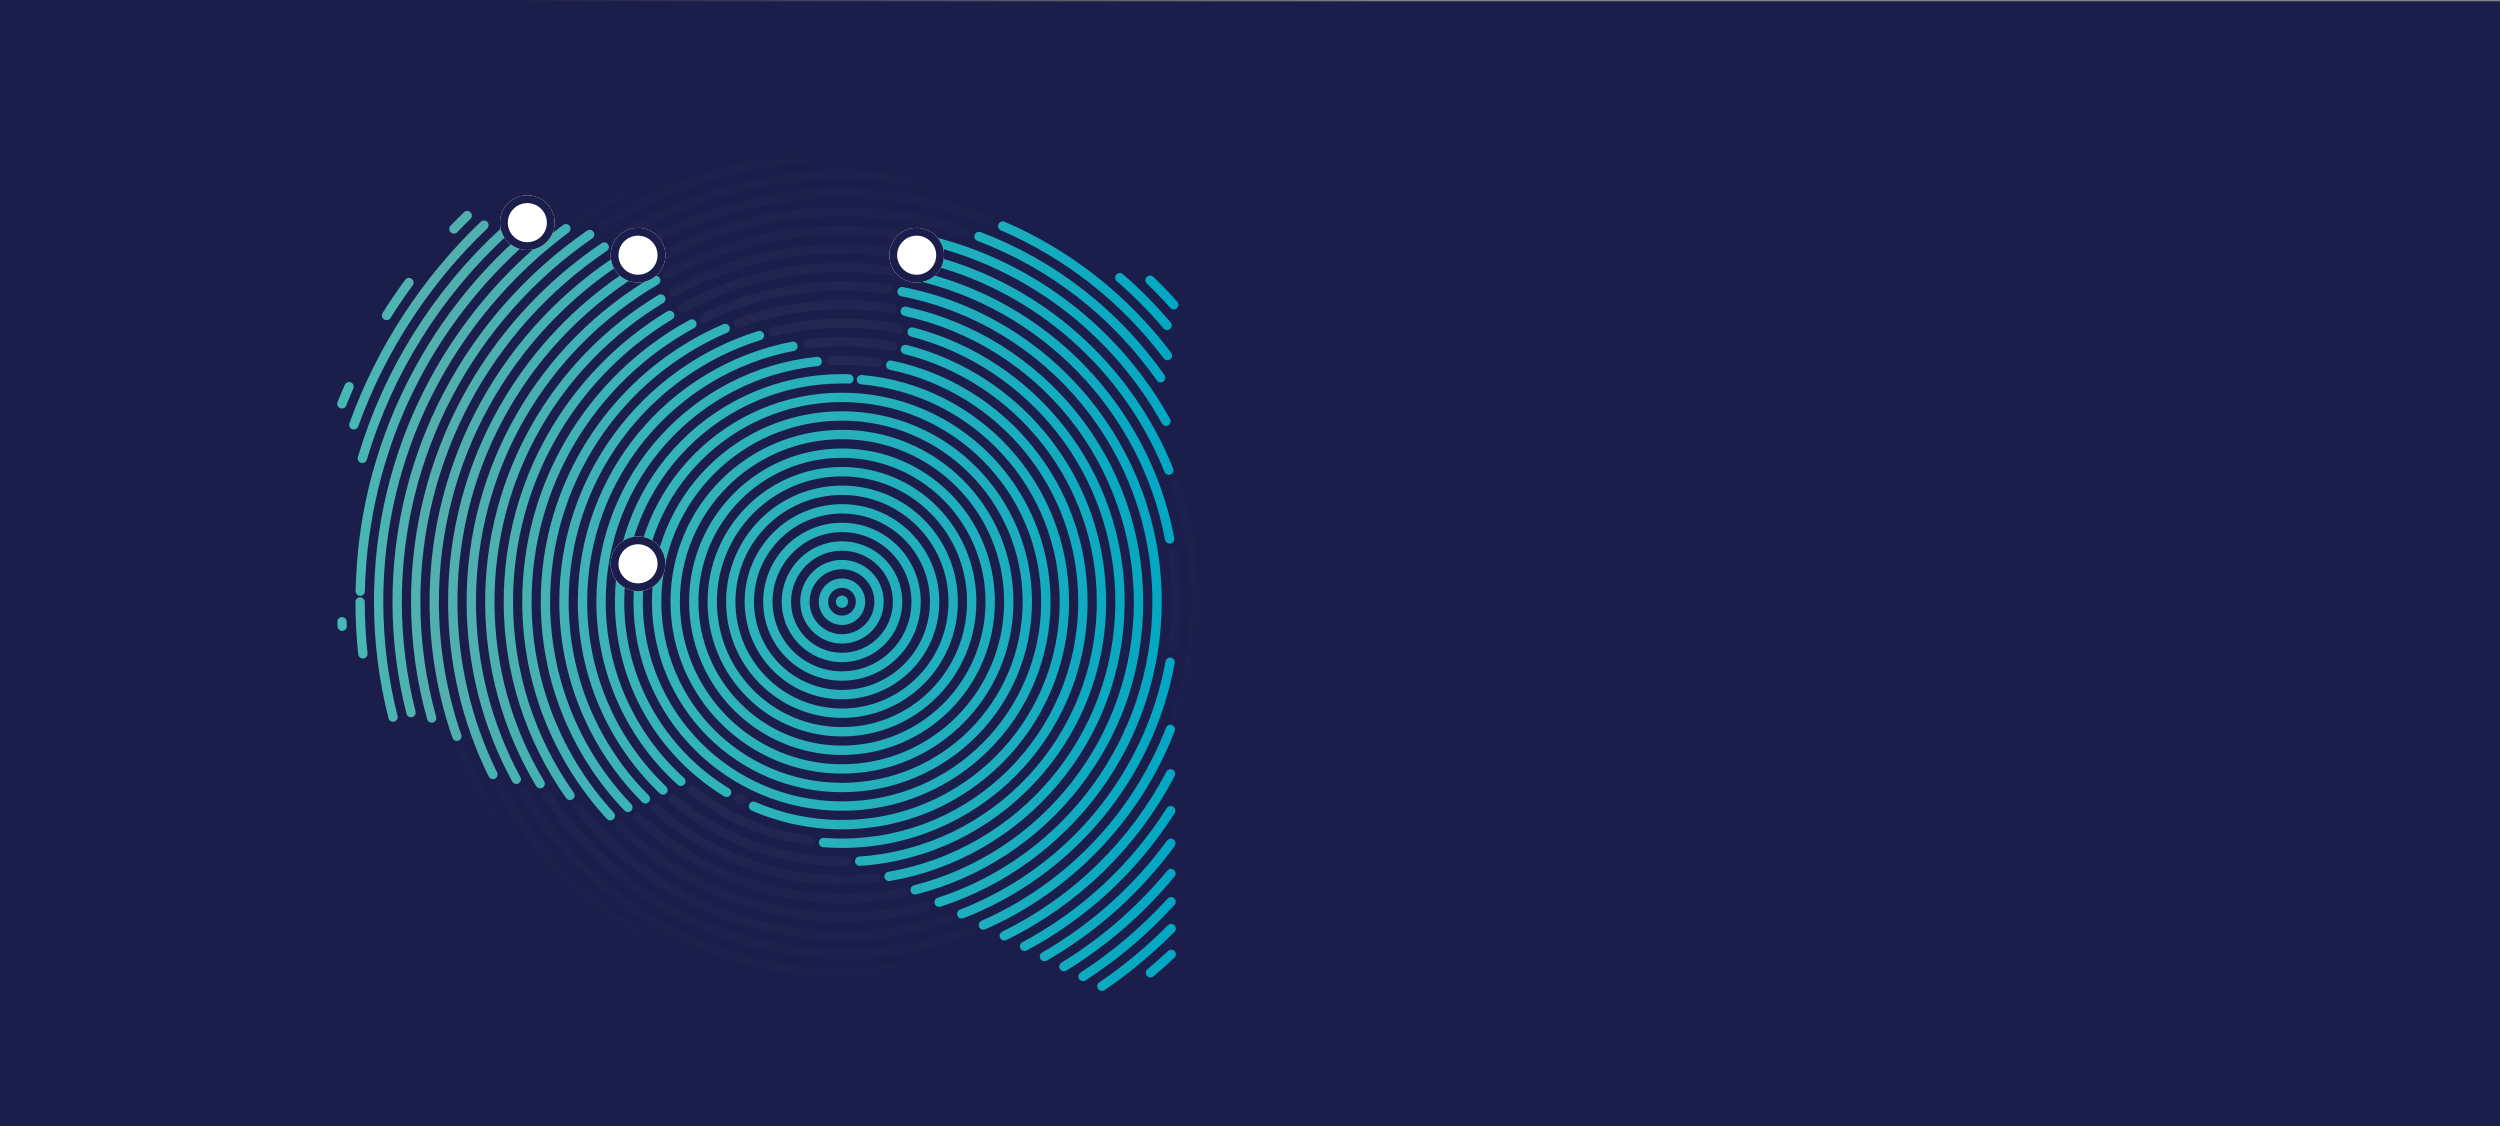 <svg width="1920" height="865" viewBox="0 0 1920 865" fill="none" xmlns="http://www.w3.org/2000/svg">
<rect x="0" y="0" width="1920" height="865" fill="#808080" stroke="none"/>
<path d="M0 1H1920V865H0V1Z" fill="#1B1E4B"/>
<path d="M0 0H1920V864H0V0Z" fill="url(#paint0_linear_248_25)"/>
<mask id="mask0_248_25" style="mask-type:alpha" maskUnits="userSpaceOnUse" x="208" y="114" width="764" height="685">
<rect x="208" y="114" width="764" height="685" fill="#D9D9D9"/>
</mask>
<g mask="url(#mask0_248_25)">
<path d="M570.632 611.193C572.399 612.092 573.11 614.254 572.218 616.021C571.292 617.787 569.145 618.488 567.363 617.589L566.306 617.028L565.777 616.747C564.026 615.823 563.349 613.653 564.29 611.903C565.199 610.146 567.363 609.476 569.112 610.401L569.64 610.681C569.839 610.773 569.954 610.846 570.632 611.193ZM646.862 273.076C651.419 273.076 655.995 273.248 660.569 273.576C665.159 273.913 669.718 274.409 674.226 275.062C676.192 275.343 677.544 277.159 677.282 279.118C677.001 281.081 675.168 282.444 673.221 282.166C668.862 281.536 664.501 281.055 660.059 280.739C655.75 280.427 651.355 280.267 646.864 280.267C645.146 280.267 643.775 280.279 642.77 280.305C641.481 280.333 640.126 280.385 638.673 280.446C636.69 280.534 635.041 279.001 634.958 277.024C634.876 275.048 636.395 273.376 638.375 273.291C639.697 273.234 641.085 273.185 642.602 273.147C644.386 273.107 645.807 273.081 646.862 273.081V273.076ZM622.422 642.113C624.404 642.367 625.773 644.176 625.511 646.139C625.23 648.094 623.446 649.471 621.483 649.207C604.323 646.905 587.909 642.308 572.517 635.731C556.795 628.99 542.13 620.151 528.869 609.573C527.333 608.335 527.085 606.082 528.307 604.547C529.546 603.005 531.791 602.747 533.344 603.986C546.059 614.134 560.146 622.634 575.323 629.129C590.137 635.466 605.94 639.889 622.422 642.11V642.113ZM646.862 258.822C653.401 258.822 659.941 259.145 666.447 259.774C673.07 260.406 679.527 261.35 685.868 262.581C687.817 262.951 689.07 264.833 688.742 266.777C688.346 268.72 686.463 269.994 684.516 269.623C678.339 268.423 672.097 267.508 665.789 266.904C659.646 266.314 653.338 266.008 646.864 266.008C642.34 266.008 637.88 266.161 633.554 266.449C629.046 266.753 624.602 267.208 620.26 267.798C618.294 268.06 616.479 266.685 616.248 264.725C615.967 262.765 617.338 260.963 619.288 260.699C623.878 260.081 628.503 259.605 633.077 259.293C637.7 258.982 642.276 258.822 646.867 258.822H646.862ZM649.654 657.973C651.636 657.94 653.253 659.516 653.286 661.497C653.319 663.469 651.749 665.096 649.769 665.129L648.927 665.146L646.862 665.178C622.157 665.178 598.425 660.756 576.477 652.66C553.72 644.268 532.879 631.908 514.78 616.434C513.277 615.146 513.095 612.884 514.384 611.375C515.672 609.872 517.952 609.7 519.436 610.988C536.874 625.908 556.989 637.823 578.953 645.926C600.108 653.733 622.979 657.999 646.859 657.999C648.214 657.999 648.561 657.99 648.809 657.99L649.651 657.973H649.654ZM646.862 244.567C654.31 244.567 661.725 244.954 669.124 245.701C676.555 246.461 683.888 247.595 691.088 249.081C693.038 249.477 694.293 251.366 693.897 253.305C693.5 255.244 691.6 256.491 689.67 256.095C682.701 254.659 675.6 253.567 668.399 252.831C661.397 252.119 654.197 251.753 646.864 251.753C637.913 251.753 629.096 252.31 620.442 253.395C611.639 254.494 603.004 256.142 594.564 258.298C592.648 258.786 590.684 257.623 590.205 255.701C589.71 253.784 590.883 251.826 592.799 251.338C601.519 249.109 610.471 247.404 619.569 246.26C628.537 245.142 637.651 244.565 646.867 244.565L646.862 244.567ZM672.029 670.747C673.978 670.516 675.777 671.919 675.991 673.891C676.256 675.862 674.835 677.645 672.886 677.877C668.626 678.379 664.281 678.775 659.839 679.039C655.481 679.294 651.136 679.435 646.859 679.435C619.38 679.435 593.023 674.31 568.748 664.978C543.548 655.282 520.626 641.056 500.991 623.29C499.52 621.969 499.405 619.71 500.726 618.24C502.064 616.78 504.309 616.665 505.779 617.993C524.803 635.172 546.966 648.929 571.29 658.294C594.708 667.306 620.206 672.249 646.859 672.249C651.169 672.249 655.348 672.124 659.443 671.879C663.587 671.631 667.8 671.252 672.027 670.749L672.029 670.747ZM646.862 230.312C653.368 230.312 659.875 230.586 666.299 231.124C672.756 231.666 679.229 232.482 685.604 233.558C687.553 233.881 688.875 235.732 688.561 237.683C688.214 239.635 686.396 240.958 684.433 240.633C678.306 239.602 672.064 238.812 665.69 238.286C659.514 237.765 653.222 237.499 646.864 237.499C633.157 237.499 619.781 238.716 606.834 241.046C593.524 243.442 580.626 247.013 568.224 251.64C566.374 252.329 564.328 251.385 563.618 249.534C562.924 247.682 563.899 245.624 565.732 244.93C578.498 240.157 591.824 236.475 605.581 234.001C619.023 231.581 632.829 230.317 646.867 230.317L646.862 230.312ZM691.945 681.994C693.894 681.598 695.775 682.853 696.172 684.784C696.568 686.723 695.329 688.615 693.363 689.008C685.799 690.551 678.087 691.733 670.275 692.506C662.513 693.289 654.702 693.695 646.859 693.695C616.538 693.695 587.574 687.86 560.984 677.256C533.405 666.256 508.436 650.115 487.265 630.03C485.844 628.669 485.778 626.398 487.133 624.964C488.487 623.537 490.781 623.478 492.202 624.842C512.729 644.315 536.938 659.962 563.641 670.615C589.353 680.862 617.428 686.506 646.857 686.506C654.586 686.506 662.183 686.119 669.565 685.376C677.145 684.617 684.627 683.487 691.943 681.994H691.945ZM646.862 216.053C652.906 216.053 658.917 216.279 664.961 216.72C671.038 217.166 677.049 217.831 682.977 218.704C684.943 218.992 686.295 220.817 686.014 222.775C685.717 224.737 683.883 226.091 681.936 225.81C676.157 224.956 670.311 224.31 664.43 223.878C658.683 223.459 652.821 223.244 646.859 223.244C628.397 223.244 610.445 225.329 593.222 229.279C575.47 233.35 558.475 239.397 542.489 247.178C540.688 248.036 538.559 247.289 537.667 245.508C536.808 243.725 537.568 241.581 539.352 240.723C555.834 232.713 573.339 226.485 591.636 222.294C609.404 218.216 627.902 216.06 646.859 216.06L646.862 216.053ZM710.376 692.235C712.276 691.716 714.256 692.836 714.768 694.744C715.297 696.65 714.157 698.624 712.257 699.143C701.722 702.032 690.921 704.251 679.89 705.728C669.058 707.188 658.025 707.947 646.862 707.947C613.702 707.947 582.061 701.379 553.194 689.487C523.186 677.127 496.169 659.023 473.53 636.544C472.109 635.151 472.092 632.882 473.497 631.478C474.884 630.075 477.162 630.068 478.549 631.462C500.563 653.287 526.788 670.872 555.903 682.862C583.928 694.398 614.66 700.761 646.864 700.761C657.796 700.761 668.531 700.034 678.951 698.631C689.684 697.188 700.172 695.032 710.376 692.235ZM646.862 201.798C654.508 201.798 662.056 202.133 669.553 202.777C677.117 203.438 684.631 204.419 692.03 205.716C693.979 206.053 695.284 207.916 694.954 209.871C694.59 211.822 692.74 213.126 690.793 212.789C683.626 211.534 676.326 210.579 668.928 209.938C661.661 209.31 654.312 208.989 646.864 208.989C625.181 208.989 604.125 211.716 584.043 216.841C563.318 222.131 543.617 229.973 525.303 240.008C523.569 240.961 521.39 240.326 520.432 238.593C519.507 236.855 520.118 234.673 521.853 233.72C540.712 223.39 560.975 215.32 582.278 209.881C602.938 204.607 624.572 201.803 646.867 201.803L646.862 201.798ZM897.35 424.971C897.052 423.011 898.407 421.188 900.387 420.9C902.336 420.612 904.168 421.971 904.448 423.933C905.357 430.181 906.067 436.523 906.53 442.935C906.992 449.275 907.24 455.636 907.24 461.999C907.24 468.362 906.992 474.091 906.596 480.138C906.166 486.244 905.539 492.3 904.68 498.3C904.415 500.256 902.598 501.633 900.651 501.362C898.669 501.09 897.317 499.274 897.581 497.319C898.407 491.501 899.018 485.619 899.431 479.661C899.844 473.886 900.042 468.001 900.042 462.001C900.042 456.001 899.811 449.525 899.365 443.442C898.919 437.24 898.242 431.079 897.35 424.973V424.971ZM727.798 701.822C729.665 701.195 731.694 702.209 732.339 704.084C732.95 705.956 731.942 707.987 730.059 708.614C716.848 713.07 703.174 716.487 689.103 718.779C675.314 721.032 661.211 722.204 646.859 722.204C605.838 722.204 567.03 712.706 532.482 695.789C496.596 678.221 465.369 652.664 441.108 621.457C439.902 619.889 440.166 617.627 441.752 616.415C443.305 615.193 445.568 615.474 446.789 617.042C470.403 647.426 500.773 672.287 535.619 689.353C569.176 705.791 606.928 715.015 646.859 715.015C660.897 715.015 674.62 713.886 687.98 711.706C701.637 709.478 714.948 706.145 727.796 701.82L727.798 701.822ZM646.862 187.544C656.901 187.544 666.877 188.096 676.754 189.166C686.727 190.247 696.57 191.881 706.263 194.013C708.196 194.44 709.418 196.353 708.989 198.284C708.559 200.211 706.643 201.431 704.712 201.004C695.348 198.942 685.771 197.36 675.994 196.301C666.45 195.265 656.755 194.728 646.862 194.728C623.972 194.728 601.746 197.605 580.541 203.015C558.643 208.598 537.851 216.874 518.513 227.466C516.779 228.418 514.601 227.782 513.642 226.048C512.668 224.312 513.329 222.131 515.047 221.178C534.963 210.289 556.299 201.784 578.776 196.058C600.542 190.501 623.38 187.546 646.864 187.546L646.862 187.544ZM898.869 372.339C898.225 370.469 899.2 368.422 901.05 367.766C902.933 367.106 904.982 368.087 905.643 369.953C910.827 384.516 914.825 399.646 917.516 415.221C920.109 430.443 921.497 446.072 921.497 462.001C921.497 477.93 920.242 492.444 917.764 507.173C915.288 522.241 911.571 536.871 906.733 550.965C906.105 552.847 904.057 553.845 902.176 553.217C900.292 552.581 899.301 550.543 899.929 548.67C904.651 534.906 908.286 520.656 910.728 506.024C913.074 491.739 914.311 477.036 914.311 461.999C914.311 446.961 912.973 431.214 910.431 416.426C907.823 401.254 903.924 386.521 898.872 372.339H898.869ZM744.445 710.926C746.296 710.209 748.375 711.114 749.102 712.956C749.828 714.805 748.887 716.883 747.07 717.61C731.366 723.758 714.934 728.51 697.939 731.713C681.36 734.831 664.283 736.466 646.862 736.466C599.78 736.466 555.438 724.607 516.729 703.723C476.534 682.063 442.366 650.681 417.348 612.721C416.274 611.071 416.72 608.851 418.372 607.771C420.024 606.681 422.252 607.144 423.342 608.795C447.666 645.738 480.961 676.303 520.099 697.402C557.819 717.735 600.986 729.279 646.862 729.279C663.903 729.279 680.534 727.694 696.604 724.666C713.152 721.562 729.136 716.926 744.445 710.928V710.926ZM646.862 173.289C657.513 173.289 668.066 173.874 678.486 175.013C689.037 176.167 699.476 177.9 709.68 180.171C711.63 180.596 712.852 182.509 712.423 184.438C711.993 186.367 710.077 187.586 708.163 187.162C698.253 184.964 688.082 183.28 677.742 182.145C667.635 181.044 657.331 180.473 646.862 180.473C623.312 180.473 600.441 183.36 578.608 188.792C556.066 194.402 534.613 202.721 514.598 213.374C512.847 214.303 510.685 213.645 509.76 211.9C508.835 210.155 509.463 207.989 511.231 207.058C531.791 196.117 553.788 187.582 576.874 181.829C599.317 176.252 622.766 173.289 646.862 173.289ZM898.159 334.634C897.267 332.868 897.977 330.71 899.745 329.818C901.513 328.927 903.674 329.642 904.566 331.403C914.691 351.318 922.583 372.547 927.885 394.761C933.037 416.337 935.763 438.855 935.763 461.999C935.763 483.826 933.318 505.133 928.711 525.637C923.956 546.736 916.904 566.946 907.821 585.974C906.978 587.764 904.831 588.524 903.032 587.665C901.248 586.816 900.488 584.67 901.347 582.887C910.2 564.279 917.086 544.583 921.693 524.06C926.201 504.123 928.579 483.355 928.579 461.996C928.579 439.414 925.92 417.452 920.867 396.417C915.715 374.726 908.019 354.023 898.159 334.632V334.634ZM760.562 719.647C762.362 718.848 764.491 719.671 765.284 721.48C766.094 723.296 765.268 725.416 763.45 726.216C745.385 734.187 726.325 740.376 706.508 744.534C687.253 748.576 667.271 750.715 646.859 750.715C595.006 750.715 546.305 737.043 504.226 713.105C460.628 688.308 424.1 652.488 398.468 609.429C397.46 607.738 398.022 605.542 399.707 604.535C401.425 603.528 403.603 604.089 404.611 605.78C429.612 647.749 465.234 682.678 507.759 706.874C548.764 730.201 596.259 743.529 646.859 743.529C666.842 743.529 686.295 741.458 705.055 737.513C724.343 733.461 742.904 727.43 760.559 719.647H760.562ZM646.862 159.03C663.49 159.03 679.857 160.381 695.811 162.978C712.128 165.622 728.013 169.575 743.339 174.711C745.205 175.339 746.244 177.369 745.602 179.244C744.958 181.119 742.942 182.131 741.061 181.504C726.099 176.494 710.608 172.638 694.69 170.051C679.165 167.53 663.198 166.216 646.864 166.216C621.978 166.216 597.816 169.287 574.747 175.061C550.949 181.02 528.277 189.86 507.155 201.183C505.42 202.122 503.258 201.468 502.3 199.725C501.359 197.98 502.003 195.806 503.771 194.869C525.388 183.263 548.622 174.202 573.015 168.101C596.665 162.176 621.402 159.032 646.867 159.032L646.862 159.03ZM895.171 301.005C894.114 299.349 894.593 297.128 896.245 296.05C897.914 294.977 900.125 295.446 901.215 297.107C916.904 321.236 929.257 347.74 937.613 375.96C945.689 403.254 950.032 432.131 950.032 462.001C950.032 489.433 946.4 516.02 939.53 541.302C932.462 567.394 921.974 592.116 908.581 614.941C907.59 616.648 905.395 617.219 903.677 616.219C901.975 615.221 901.397 613.026 902.405 611.325C915.451 589.078 925.655 564.951 932.594 539.444C939.265 514.772 942.85 488.81 942.85 461.999C942.85 432.789 938.607 404.589 930.729 377.978C922.587 350.431 910.516 324.559 895.174 301.003L895.171 301.005ZM776.235 728.095C778.019 727.23 780.164 727.963 781.023 729.746C781.915 731.529 781.172 733.683 779.371 734.548C759.092 744.425 737.524 752.107 714.967 757.281C693.035 762.314 670.264 764.972 646.862 764.972C590.201 764.972 537.157 749.418 491.761 722.352C444.794 694.346 406.053 654.011 379.991 605.83C379.05 604.089 379.71 601.91 381.445 600.969C383.196 600.038 385.374 600.689 386.332 602.429C411.764 649.481 449.599 688.867 495.442 716.204C539.751 742.609 591.506 757.784 646.862 757.784C669.752 757.784 692.011 755.192 713.364 750.291C735.345 745.248 756.385 737.749 776.235 728.093V728.095ZM646.862 144.775C666.844 144.775 686.463 146.641 705.503 150.193C724.99 153.834 743.865 159.256 761.916 166.285C763.767 166.999 764.692 169.075 763.948 170.917C763.255 172.761 761.173 173.678 759.342 172.966C741.689 166.103 723.257 160.801 704.2 157.24C685.639 153.773 666.481 151.962 646.862 151.962C618.986 151.962 591.968 155.636 566.306 162.523C539.751 169.638 514.617 180.181 491.414 193.636C489.679 194.631 487.501 194.044 486.51 192.327C485.518 190.619 486.113 188.424 487.831 187.428C511.577 173.655 537.309 162.863 564.441 155.587C590.715 148.537 618.36 144.775 646.864 144.775H646.862ZM900.819 283.868C899.662 282.248 900.059 280.008 901.678 278.871C903.297 277.732 905.541 278.123 906.664 279.743C925.143 305.981 939.742 335.139 949.619 366.382C959.148 396.558 964.3 428.685 964.3 462.001C964.3 495.317 959.38 525.946 950.263 555.529C940.816 586.151 926.845 614.776 909.175 640.653C908.069 642.287 905.805 642.707 904.189 641.594C902.553 640.481 902.14 638.245 903.247 636.61C920.539 611.311 934.18 583.328 943.41 553.425C952.309 524.552 957.1 493.848 957.1 462.001C957.1 430.155 952.08 398.025 942.765 368.545C933.103 338 918.851 309.5 900.819 283.871V283.868ZM791.577 736.298C793.311 735.383 795.49 736.05 796.415 737.8C797.34 739.55 796.663 741.72 794.895 742.645C772.484 754.494 748.441 763.737 723.224 769.968C698.735 776.015 673.152 779.225 646.862 779.225C580.409 779.225 518.745 758.819 467.764 723.93C415.299 688.018 374.145 636.759 350.826 576.627C350.099 574.778 351.025 572.708 352.875 571.998C354.725 571.281 356.788 572.196 357.498 574.045C380.289 632.806 420.517 682.902 471.809 718.006C521.633 752.095 581.91 772.038 646.859 772.038C672.621 772.038 697.623 768.911 721.504 763.01C746.142 756.921 769.627 747.885 791.574 736.3L791.577 736.298ZM646.862 130.518C685.471 130.518 722.53 137.122 757.012 149.252C792.766 161.832 825.712 180.365 854.662 203.655C856.198 204.895 856.446 207.152 855.207 208.692C853.952 210.232 851.707 210.48 850.171 209.242C821.849 186.461 789.613 168.332 754.636 156.021C720.93 144.16 684.648 137.707 646.864 137.707C615.818 137.707 585.745 142.075 557.307 150.221C527.861 158.657 500.167 171.124 474.835 186.98C473.166 188.025 470.952 187.516 469.898 185.841C468.873 184.169 469.369 181.961 471.054 180.917C496.997 164.674 525.303 151.919 555.344 143.316C584.409 134.985 615.125 130.518 646.867 130.518H646.862ZM901.149 260.527C899.927 258.975 900.174 256.718 901.727 255.487C903.28 254.256 905.541 254.51 906.764 256.062C929.62 284.847 947.818 317.528 960.17 352.95C972.06 387.125 978.566 423.818 978.566 461.999C978.566 500.18 972.357 535.319 960.928 568.854C949.071 603.611 931.598 635.785 909.619 664.285C908.397 665.853 906.15 666.141 904.583 664.928C903.014 663.723 902.733 661.471 903.955 659.912C925.457 632.037 942.548 600.566 954.126 566.552C965.289 533.767 971.366 498.598 971.366 461.999C971.366 425.4 965.041 388.695 953.399 355.306C941.328 320.668 923.541 288.696 901.149 260.524V260.527ZM806.622 744.336C808.34 743.355 810.518 743.956 811.509 745.68C812.484 747.404 811.873 749.59 810.155 750.564C785.665 764.437 759.226 775.286 731.399 782.607C704.382 789.703 676.06 793.484 646.862 793.484C573.804 793.484 506.227 769.85 451.416 729.829C395.185 688.777 352.382 630.445 330.781 562.656C330.186 560.774 331.243 558.769 333.093 558.168C334.993 557.573 337.006 558.621 337.617 560.503C358.723 626.806 400.636 683.858 455.662 724.044C509.267 763.182 575.356 786.295 646.864 786.295C675.467 786.295 703.195 782.607 729.568 775.675C756.816 768.512 782.677 757.902 806.624 744.336H806.622ZM646.862 116.262C690.543 116.262 732.372 124.372 770.901 139.169C810.898 154.532 847.313 177.091 878.524 205.237C879.994 206.563 880.11 208.834 878.788 210.303C877.467 211.777 875.203 211.895 873.702 210.572C843.119 182.971 807.464 160.874 768.34 145.853C730.656 131.375 689.717 123.445 646.862 123.445C613.636 123.445 581.547 128.219 551.244 137.113C519.901 146.318 490.422 159.94 463.521 177.254C461.869 178.325 459.658 177.839 458.584 176.174C457.51 174.504 458.006 172.289 459.691 171.219C487.104 153.547 517.192 139.639 549.231 130.238C580.213 121.144 612.977 116.262 646.864 116.262H646.862ZM906.499 244.548C905.227 243.027 905.442 240.767 906.962 239.496C908.482 238.225 910.742 238.423 912.015 239.944C937.694 270.527 958.155 305.625 972.093 343.877C985.502 380.747 992.818 420.532 992.818 461.999C992.818 503.465 985.321 544.295 971.564 581.561C957.296 620.228 936.306 655.662 909.999 686.424C908.711 687.926 906.447 688.108 904.946 686.82C903.427 685.532 903.261 683.273 904.55 681.761C930.295 651.65 950.839 616.969 964.827 579.092C978.286 542.611 985.635 503.168 985.635 461.996C985.635 420.825 978.467 382.391 965.322 346.316C951.714 308.873 931.666 274.508 906.499 244.546V244.548ZM821.417 752.208C823.135 751.178 825.315 751.73 826.337 753.421C827.361 755.121 826.816 757.324 825.115 758.347C798.676 774.274 769.924 786.758 739.473 795.201C709.961 803.371 678.915 807.736 646.862 807.736C569.046 807.736 497.21 782.041 439.376 738.678C380.206 694.258 335.715 631.313 314.593 558.441C314.032 556.543 315.122 554.555 317.022 554.01C318.922 553.458 320.902 554.545 321.463 556.453C342.156 627.806 385.721 689.454 443.702 732.949C500.28 775.397 570.629 800.557 646.859 800.557C678.302 800.557 708.706 796.283 737.54 788.295C767.349 780.043 795.506 767.814 821.417 752.211V752.208ZM646.862 102.007C746.343 102.007 836.396 142.304 901.579 207.449C966.776 272.593 1007.09 362.592 1007.09 461.999C1007.09 508.524 998.254 552.993 982.154 593.823C965.44 636.228 940.901 674.7 910.334 707.459C908.98 708.902 906.735 708.985 905.265 707.64C903.811 706.287 903.729 704.027 905.083 702.574C935.041 670.466 959.101 632.764 975.468 591.217C991.24 551.213 999.908 507.626 999.908 462.001C999.908 364.575 960.39 276.373 896.495 212.527C832.617 148.686 744.349 109.193 646.867 109.193C610.006 109.193 574.469 114.835 541.108 125.302C506.527 136.148 474.226 152.16 445.16 172.421C443.541 173.551 441.297 173.157 440.173 171.537C439.05 169.919 439.447 167.688 441.066 166.556C470.757 145.86 503.705 129.514 538.979 118.453C573.048 107.771 609.298 102.009 646.867 102.009L646.862 102.007ZM836.032 759.923C837.701 758.866 839.928 759.362 840.986 761.036C842.027 762.711 841.547 764.93 839.879 765.986C811.54 784 780.478 798.168 747.45 807.75C715.495 817.026 681.74 821.993 646.862 821.993C565.744 821.993 490.869 795.175 430.625 749.923C368.961 703.598 322.655 637.915 300.724 561.915C300.178 560.017 301.285 558.038 303.185 557.493C305.085 556.948 307.065 558.055 307.61 559.953C329.096 634.426 374.476 698.789 434.934 744.199C493.939 788.536 567.33 814.809 646.862 814.809C681.113 814.809 714.207 809.948 745.451 800.88C777.785 791.498 808.222 777.609 836.032 759.925V759.923ZM677.679 89.005C768.805 96.42 850.699 136.431 911.67 197.365C963.986 249.64 1000.88 317.314 1015 392.995V531.001C1010.15 556.97 1002.65 581.995 992.705 605.785C973.533 651.773 945.442 693.115 910.596 727.664C909.192 729.058 906.912 729.058 905.543 727.654C904.139 726.251 904.139 723.982 905.543 722.588C939.711 688.697 967.274 648.141 986.083 603.038C1004.17 559.625 1014.17 511.987 1014.17 461.996C1014.17 360.637 973.053 268.866 906.584 202.442C840.115 136.018 748.294 94.931 646.864 94.931C605.215 94.931 565.201 101.856 527.894 114.615C489.219 127.844 453.448 147.351 421.808 171.905C420.239 173.112 417.978 172.827 416.755 171.259C415.566 169.695 415.847 167.445 417.416 166.233C449.684 141.198 486.149 121.309 525.601 107.823C554.319 97.995 584.622 91.561 616.017 89H677.681L677.679 89.005ZM873.686 750.732C875.255 749.51 877.5 749.784 878.722 751.333C879.961 752.892 879.68 755.154 878.127 756.376C845.727 781.833 809.015 802.066 769.232 815.797C740.134 825.847 709.451 832.415 677.676 835H616.045C534.035 828.326 459.507 795.243 400.997 744.279C334.346 686.244 288.47 605.014 275.885 513.173C275.62 511.208 276.991 509.402 278.957 509.138C280.94 508.883 282.722 510.26 282.986 512.215C295.322 602.266 340.357 681.928 405.687 738.859C470.223 795.045 554.562 829.068 646.862 829.068C688.924 829.068 729.318 822.021 766.903 809.04C805.86 795.583 841.878 775.727 873.683 750.734L873.686 750.732ZM755.939 89.005C808.007 104.189 855.568 129.962 896.111 163.841C950.195 209.051 991.811 268.694 1015 336.847V361.33C994.19 285.203 950.393 218.565 891.504 169.344C844.703 130.235 788.389 102.132 726.526 89.005H755.939ZM567.165 89.005C548.884 92.884 531.08 98.073 513.857 104.469C470.903 120.441 431.583 143.931 397.531 173.344C396.027 174.636 393.764 174.473 392.478 172.98C391.173 171.48 391.338 169.219 392.841 167.921C427.555 137.967 467.585 114.033 511.382 97.759C520.052 94.538 528.869 91.615 537.821 89.007H567.167L567.165 89.005ZM1015 587.149C995.544 644.374 963.061 695.593 921.131 737.315C875.685 782.526 819.073 816.58 755.856 835H726.427C799.584 819.495 864.982 783.055 916.076 732.232C962.58 685.973 997.21 627.797 1015 562.665V587.149H1015ZM537.884 834.998C468.144 814.682 406.513 775.371 358.985 723.046C302.571 660.952 265.994 580.528 259.256 491.782C259.107 489.81 260.594 488.086 262.574 487.937C264.557 487.789 266.275 489.275 266.421 491.246C273.027 578.351 308.913 657.273 364.285 718.211C417.081 776.345 487.598 818.106 567.311 834.998H537.882H537.884ZM265.317 466.588C265.35 468.56 263.764 470.187 261.784 470.202C259.801 470.225 258.185 468.643 258.185 466.671L258.152 465.282L258.102 461.999C258.102 444.846 259.242 427.891 261.423 411.212C263.653 394.212 266.971 377.585 271.299 361.42C271.828 359.505 273.777 358.368 275.691 358.877C277.607 359.389 278.747 361.356 278.235 363.269C273.975 379.212 270.704 395.528 268.524 412.138C266.409 428.395 265.302 445.039 265.302 461.999C265.302 464.114 265.302 464.6 265.319 465.199V466.591L265.317 466.588ZM799.157 89.005C828.834 101.118 856.724 116.665 882.373 135.153C939.761 176.527 985.819 232.631 1015 297.923V316.361C986.94 245.602 939.065 184.846 878.193 140.962C848.04 119.224 814.681 101.634 779.01 89.005H799.157ZM514.681 89.005C511.379 90.177 508.075 91.389 504.807 92.649C459.046 110.24 417.364 136.094 381.61 168.374C380.14 169.7 377.877 169.584 376.557 168.12C375.236 166.657 375.335 164.393 376.822 163.07C411.204 132.018 450.987 106.806 494.602 89.007H514.683L514.681 89.005ZM1015 626.063C994.718 671.48 966.247 712.442 931.484 747.1C893.916 784.548 849.012 814.632 799.105 834.998H778.925C834.991 815.184 885.193 783.111 926.413 742.017C964.494 704.074 994.848 658.436 1015 607.646V626.063H1015ZM494.619 834.998C424.317 806.323 363.957 758.38 320.078 697.737C272.12 631.467 243.848 550.031 243.848 461.999C243.848 440.174 245.599 418.707 248.967 397.733C252.417 376.273 257.555 355.417 264.193 335.316C264.838 333.432 266.869 332.408 268.75 333.028C270.634 333.649 271.658 335.679 271.03 337.566C264.474 357.391 259.405 377.872 256.051 398.86C252.766 419.37 251.032 440.459 251.032 462.001C251.032 548.474 278.792 628.45 325.891 693.532C372.593 758.06 438.304 807.951 514.813 835H494.616L494.619 834.998ZM833.639 89.005C847.908 96.151 861.697 104.092 874.958 112.766C933.516 151.037 981.837 203.631 1015 265.564V281.241C982.366 215.046 932.426 158.91 871.059 118.778C853.885 107.556 835.834 97.592 817.008 89.005H833.637H833.639ZM476.732 89.005C436.867 107.198 400.436 131.587 368.647 160.931C367.176 162.273 364.93 162.176 363.577 160.721C362.239 159.266 362.338 156.995 363.792 155.655C392.461 129.179 424.862 106.67 460.12 89.005H476.732ZM1015 658.443C995.478 694.9 970.691 728.128 941.642 757.093C910.167 788.482 873.702 814.887 833.573 834.998H816.978C861.747 814.573 902.206 786.328 936.589 752.017C968.362 720.322 994.949 683.445 1015 642.754V658.44L1015 658.443ZM460.17 834.998C394.014 801.875 337.882 751.704 297.604 690.254C254.6 624.677 229.582 546.26 229.582 461.999C229.582 437.192 231.762 412.877 235.906 389.245C240.166 365.066 246.524 341.585 254.782 319C255.442 317.142 257.524 316.177 259.372 316.852C261.222 317.526 262.18 319.583 261.519 321.441C253.427 343.599 247.185 366.674 242.991 390.478C238.896 413.69 236.765 437.591 236.765 461.999C236.765 544.816 261.354 621.886 303.615 686.325C345.941 750.829 405.937 802.691 476.768 834.998H460.17ZM275.144 288.694C274.318 290.484 272.187 291.255 270.388 290.423C268.621 289.585 267.828 287.451 268.67 285.661C271.561 279.451 274.598 273.39 277.704 267.482C280.909 261.442 284.227 255.513 287.68 249.692C288.688 247.987 290.882 247.423 292.584 248.43C294.286 249.437 294.864 251.638 293.856 253.343C290.453 259.1 287.151 264.932 284.046 270.824C280.907 276.765 277.935 282.722 275.144 288.694ZM322.919 210.69C321.697 212.254 319.453 212.539 317.883 211.322C316.314 210.105 316.033 207.848 317.239 206.282C320.411 202.183 323.861 197.947 327.528 193.591C331.111 189.327 334.663 185.259 338.163 181.417C339.501 179.95 341.778 179.846 343.248 181.178C344.719 182.513 344.818 184.782 343.463 186.247C339.782 190.299 336.296 194.284 333.011 198.195C329.723 202.098 326.356 206.265 322.919 210.692V210.69ZM863.611 89.005C865.709 90.229 867.788 91.467 869.903 92.726C929.006 128.476 978.864 178.032 1015 236.918V250.935C979.095 188.53 927.77 136.103 866.172 98.87C860.524 95.455 854.778 92.163 848.948 89.005H863.613H863.611ZM444.761 89.005C408.611 108.604 375.632 133.299 346.798 162.124C270.006 238.867 222.494 344.894 222.494 462.001C222.494 542.342 244.839 617.434 283.647 681.426C322.686 745.824 378.405 799.005 444.808 835H430.193C367.604 798.618 315.023 746.961 277.518 685.131C238.033 620.026 215.308 543.654 215.308 462.001C215.308 342.91 263.613 235.091 341.707 157.047C368.031 130.747 397.724 107.837 430.108 89.007H444.757L444.761 89.005ZM1015 687.084C997.13 716.246 975.843 743.114 951.764 767.142C925.507 793.359 895.863 816.208 863.561 834.998H848.929C884.997 815.451 917.91 790.816 946.695 762.06C973.183 735.628 996.205 705.716 1015 673.072V687.084ZM890.694 89.005C897.713 93.594 904.599 98.375 911.321 103.342C951.599 133.049 986.692 169.36 1015 210.676V223.61C986.163 179.247 949.536 140.426 907.061 109.094C897.451 102.007 887.541 95.304 877.334 89.002H890.694V89.005ZM1015 713.317C999.292 736.249 981.49 757.638 961.888 777.21C940.254 798.805 916.392 818.189 890.697 834.998H877.337C906.237 817.132 932.924 796 956.836 772.128C978.635 750.376 998.154 726.331 1015 700.402V713.317H1015ZM403.029 834.998C343.529 796.073 293.887 743.312 258.744 681.301C222.015 616.549 201.042 541.713 201.042 461.999C201.042 358.457 236.416 263.161 295.718 187.508C325.822 149.115 362.088 115.785 403.027 89.005H416.387C372.229 116.309 333.27 151.221 301.366 191.914C243.022 266.333 208.242 360.099 208.242 461.999C208.242 540.458 228.852 614.08 264.953 677.761C301.417 742.034 353.635 796.198 416.356 834.998H403.029ZM915.878 89.005C920.65 92.443 925.358 95.969 929.965 99.582C961.985 124.587 990.588 153.735 1015 186.216V198.31C989.762 163.188 959.606 131.82 925.554 105.222C918.37 99.601 910.988 94.191 903.457 89.002H915.876L915.878 89.005ZM1015 737.784C1001.85 755.293 987.452 771.838 971.994 787.279C954.619 804.623 935.843 820.592 915.878 834.998H903.427C926.201 819.344 947.455 801.651 966.941 782.194C984.445 764.725 1000.53 745.819 1015 725.685V737.782V737.784ZM377.862 834.998C321.053 794.019 273.987 740.399 240.777 678.263C206.295 613.792 186.776 540.161 186.776 461.999C186.776 363.837 217.574 272.857 270.025 198.171C299.619 156.054 336.098 119.12 377.846 89.005H390.297C345.743 119.66 306.966 158.077 275.904 202.301C224.281 275.8 193.976 365.356 193.976 461.999C193.976 538.982 213.198 611.457 247.086 674.898C281.386 739.039 330.681 793.972 390.297 834.998H377.862ZM939.594 89.005C941.345 90.373 943.063 91.748 944.811 93.139C970.573 113.955 994.09 137.41 1015 163.089V174.584C993.033 146.554 967.982 121.092 940.287 98.726C936.209 95.417 932.03 92.179 927.836 89.005H939.594ZM1015 760.913C1004.66 773.614 993.661 785.767 982.085 797.338C968.676 810.715 954.49 823.297 939.56 834.998H927.819C945.208 821.894 961.657 807.602 977.032 792.253C990.524 778.776 1003.21 764.47 1015 749.418V760.913H1015ZM354.163 834.998C299.765 792.312 254.928 737.989 223.403 675.796C190.837 611.556 172.522 538.908 172.522 461.999C172.522 367.271 200.315 279.015 248.256 204.949C276.909 160.674 312.743 121.474 354.095 89.005H365.885C322.023 122.054 284.173 162.646 254.248 208.855C207.084 281.765 179.703 368.677 179.703 461.999C179.703 537.776 197.769 609.321 229.808 672.561C262.275 736.593 309.043 792.137 365.918 834.998H354.161H354.163ZM962.153 89.005C981.044 104.969 998.716 122.349 1015 140.976V151.985C996.354 129.891 975.727 109.497 953.432 91.064C952.573 90.375 951.747 89.689 950.905 89.002H962.15L962.153 89.005ZM1015 783.019C1007.67 791.404 1000.05 799.538 992.174 807.411C982.545 817.024 972.555 826.224 962.15 834.995H950.921C963.538 824.715 975.626 813.804 987.121 802.335C996.814 792.64 1006.11 782.522 1015 772.01V783.017V783.019ZM331.571 834.998C279.354 790.859 236.515 735.968 206.477 673.742C175.58 609.674 158.255 537.852 158.255 461.999C158.255 369.757 183.852 283.486 228.359 209.895C256.004 164.167 290.948 123.332 331.573 89.005H342.819C299.964 123.931 263.237 166.079 234.502 213.6C190.672 286.097 165.439 371.099 165.439 461.999C165.439 536.762 182.483 607.528 212.934 670.622C243.782 734.541 288.338 790.602 342.819 834.998H331.573H331.571ZM983.817 89.005C994.652 98.783 1005.06 109.019 1015 119.684V130.287C1001.85 115.707 987.815 101.915 973.051 89.005H983.817ZM1015 804.319C1010.84 808.783 1006.61 813.172 1002.28 817.481C996.271 823.472 990.128 829.314 983.836 835H973.037C981.344 827.738 989.42 820.196 997.232 812.406C1003.31 806.333 1009.24 800.102 1015 793.715V804.319H1015ZM309.906 834.998C259.636 789.614 218.549 734.234 189.882 671.992C160.419 608.089 143.989 536.951 143.989 461.999C143.989 371.71 167.82 286.979 209.566 213.739C236.22 166.95 270.207 124.858 309.906 89.005H320.706C278.974 125.474 243.402 168.82 215.773 217.279C174.686 289.451 151.168 372.976 151.168 462.001C151.168 535.906 167.37 606.021 196.383 668.99C225.813 732.81 268.418 789.3 320.703 835H309.904L309.906 834.998ZM1004.78 89.005C1008.23 92.314 1011.63 95.672 1015 99.078V109.339C1008.31 102.373 1001.42 95.594 994.355 89.005H1004.77H1004.78ZM1015 824.932C1014.14 825.823 1013.21 826.715 1012.35 827.597C1009.84 830.097 1007.3 832.564 1004.79 834.998H994.355C998.763 830.889 1003.08 826.722 1007.3 822.512C1009.9 819.913 1012.45 817.288 1015 814.656V824.929V824.932ZM288.95 834.998C240.48 788.531 201.044 732.734 173.548 670.483C145.391 606.712 129.718 536.177 129.718 461.999C129.718 373.29 152.096 289.798 191.515 216.848C217.243 169.249 250.222 126.144 288.983 89.002H299.404C258.829 126.771 224.413 171.077 197.842 220.242C158.985 292.163 136.904 374.497 136.904 461.996C136.904 535.159 152.346 604.722 180.107 667.591C208.247 731.303 249.07 788.175 299.404 834.995H288.952L288.95 834.998ZM1015 89.066L1014.93 89.005H1015V89.066ZM1014.93 834.998L1015 834.941V834.998H1014.93ZM268.654 834.998C221.853 787.59 183.868 731.421 157.446 669.162C130.412 605.493 115.45 535.475 115.45 461.999C115.45 374.615 136.572 292.147 174.025 219.419C198.861 171.183 230.868 127.243 268.618 89.002H278.79C239.321 127.896 205.996 172.99 180.397 222.702C143.487 294.413 122.631 375.764 122.631 461.996C122.631 534.531 137.395 603.599 164.033 666.379C191.05 729.992 230.287 787.184 278.79 834.995H268.651L268.654 834.998ZM248.87 834.998C203.555 786.75 166.959 730.258 141.511 667.999C115.502 604.427 101.2 534.873 101.2 461.999C101.2 375.738 121.248 294.14 156.969 221.61C180.963 172.858 212.061 128.212 248.87 89.005H258.763C220.385 128.865 188.098 174.624 163.393 224.782C128.168 296.324 108.367 376.842 108.367 461.999C108.367 533.972 122.504 602.611 148.133 665.308C174.11 728.838 211.879 786.312 258.763 834.998H248.87ZM229.53 834.998C185.634 785.991 150.246 729.211 125.704 666.976C100.686 603.495 86.929 534.354 86.929 461.999C86.929 376.702 106.019 295.852 140.204 223.487C163.424 174.315 193.61 129.066 229.48 89.005H239.142C201.835 129.714 170.542 176.03 146.696 226.546C112.974 297.956 94.099 377.773 94.099 462.001C94.099 533.446 107.707 601.714 132.395 664.37C157.413 727.827 193.877 785.548 239.191 835H229.53V834.998ZM210.555 834.998C167.997 785.321 133.763 728.293 110.083 666.075C85.907 602.66 72.663 533.873 72.663 461.999C72.663 377.549 90.927 297.357 123.726 225.143C146.236 175.603 175.58 129.823 210.558 89.005H220.038C183.706 130.471 153.354 177.275 130.266 228.088C97.882 299.387 79.83 378.582 79.83 461.999C79.83 532.991 92.909 600.92 116.757 663.525C140.933 726.916 176.142 784.859 220.071 834.998H210.558H210.555ZM191.944 834.998C150.609 784.703 117.449 727.444 94.493 665.249C71.141 601.901 58.392 533.434 58.392 461.999C58.392 378.304 75.896 298.677 107.473 226.584C129.289 176.74 157.842 130.502 191.961 89.005H201.276C165.869 131.146 136.406 178.379 114.048 229.447C82.886 300.632 65.562 379.29 65.562 461.999C65.562 532.585 78.195 600.219 101.233 662.782C124.602 726.107 158.687 784.248 201.276 834.998H191.944ZM173.598 834.998C133.435 784.166 101.266 726.701 79.037 664.525C56.445 601.233 44.126 533.05 44.126 461.999C44.126 378.976 60.972 299.856 91.39 227.862C112.578 177.752 140.355 131.103 173.631 89.002H182.797C148.348 131.757 119.679 179.367 97.995 230.64C67.938 301.736 51.326 379.915 51.326 461.996C51.326 532.213 63.497 599.58 85.808 662.103C108.433 725.362 141.445 783.684 182.797 834.995H173.598V834.998ZM155.53 834.998C116.474 783.68 85.261 726.032 63.709 663.848C41.778 600.582 29.855 532.661 29.855 461.999C29.855 379.577 46.073 300.913 75.467 229.006C96.06 178.664 123.094 131.655 155.56 89.005H164.611C131.021 132.309 103.145 180.249 82.105 231.701C53.056 302.722 37.055 380.476 37.055 461.999C37.055 531.909 48.813 599.038 70.48 661.521C92.362 724.687 124.382 783.161 164.594 834.998H155.527H155.53ZM137.761 834.998C99.713 783.194 69.359 725.364 48.419 663.221C27.115 600.012 15.605 532.34 15.605 461.999C15.605 380.089 31.245 301.828 59.65 230.027C79.682 179.497 106.022 132.165 137.761 89.005H146.696C113.916 132.799 86.799 181.042 66.355 232.664C38.247 303.647 22.789 381.014 22.789 461.999C22.789 531.588 34.2 598.493 55.223 660.952C76.493 724.095 107.572 782.715 146.696 834.998H137.761ZM120.172 834.998C83.066 782.772 53.538 724.796 33.192 662.66C12.516 599.5 1.337 532.05 1.337 461.999C1.337 380.608 16.448 302.71 44.01 230.956C63.48 180.237 89.176 132.61 120.158 89.005H128.977C97.006 133.259 70.567 181.768 50.684 233.508C23.452 304.413 8.523 381.448 8.523 461.999C8.523 531.3 19.587 597.998 40.031 660.447C60.691 723.532 90.913 782.286 129.01 834.998H120.174H120.172ZM102.734 834.998C66.567 782.409 37.818 724.291 18.032 662.171C-2.083 599.012 -12.932 531.753 -12.932 461.999C-12.932 381.044 1.684 303.474 28.437 231.777C47.361 180.917 72.465 133.033 102.734 89.005H111.438C80.227 133.667 54.463 182.41 35.108 234.277C8.702 305.144 -5.748 381.872 -5.748 461.999C-5.748 531.069 4.985 597.594 24.868 660.011C44.933 723.029 74.346 781.899 111.452 834.998H102.732H102.734ZM85.56 834.998C50.236 782.022 22.211 723.772 2.939 661.669C-16.646 598.559 -27.2 531.505 -27.2 461.999C-27.2 381.45 -13.031 304.187 12.946 232.558C31.441 181.556 55.916 133.422 85.542 89.005H94.163C63.678 134.051 38.526 183.02 19.683 235.001C-5.996 305.828 -20.016 382.268 -20.016 461.999C-20.016 530.812 -9.578 597.165 9.809 659.565C29.345 722.551 57.998 781.543 94.198 834.998H85.56ZM68.5 834.998C33.985 781.675 6.67 723.301 -12.122 661.249C-31.196 598.182 -41.469 531.293 -41.469 461.999C-41.469 381.823 -27.712 304.838 -2.446 233.268C15.572 182.143 39.5 133.787 68.5 89.005H77.055C47.229 134.401 22.69 183.579 4.31 235.652C-20.675 306.448 -34.283 382.629 -34.283 462.001C-34.283 530.576 -24.109 596.771 -5.217 659.179C13.807 722.14 41.716 781.232 77.041 835H68.502L68.5 834.998ZM51.558 834.998C17.852 781.385 -8.818 722.897 -27.148 660.844C-45.743 597.783 -55.718 531.043 -55.718 461.999C-55.718 382.158 -42.375 305.422 -17.803 233.904C-0.2 182.676 23.153 134.122 51.541 89.005H60.013C30.882 134.714 6.904 184.07 -10.999 236.232C-35.323 307.012 -48.551 382.962 -48.551 461.999C-48.551 530.383 -38.675 596.448 -20.245 658.822C-1.684 721.725 25.532 780.909 60.047 834.998H51.558ZM34.811 834.998C1.816 781.081 -24.227 722.485 -42.08 660.457C-60.261 597.439 -69.989 530.854 -69.989 461.999C-69.989 382.495 -57.009 305.998 -33.062 234.503C-15.856 183.162 7.001 134.415 34.778 89.005H43.184C14.647 135.028 -8.769 184.551 -26.259 236.777C-49.955 307.512 -62.822 383.242 -62.822 461.999C-62.822 530.177 -53.16 596.108 -35.194 658.492C-17.078 721.355 9.493 780.628 43.199 834.998H34.809H34.811ZM18.098 834.998C-14.138 780.833 -39.588 722.154 -57.042 660.127C-74.761 597.108 -84.258 530.656 -84.258 461.999C-84.258 382.785 -71.625 306.507 -48.273 235.065C-31.477 183.636 -9.085 134.712 18.131 89.005H26.487C-1.455 135.306 -24.378 184.983 -41.452 237.284C-64.573 308.005 -77.091 383.533 -77.091 461.999C-77.091 530.012 -67.677 595.821 -50.139 658.188C-32.454 721.001 -6.508 780.354 26.487 834.998H18.098ZM1.585 834.998C-29.973 780.585 -54.862 721.801 -71.936 659.78C-89.242 596.769 -98.524 530.451 -98.524 461.999C-98.524 383.077 -86.238 306.986 -63.431 235.548C-47.001 184.037 -25.135 134.962 1.535 89.005H9.842C-17.505 135.556 -39.916 185.369 -56.611 237.711C-79.17 308.408 -91.357 383.768 -91.357 462.001C-91.357 529.866 -82.174 595.559 -65.017 657.9C-47.761 720.671 -22.393 780.1 9.875 835H1.585V834.998ZM-14.898 834.998C-45.811 780.338 -70.138 721.478 -86.8 659.483C-103.742 596.505 -112.793 530.309 -112.793 461.999C-112.793 383.323 -100.771 307.432 -78.542 236.046C-62.459 184.461 -41.023 135.228 -14.864 89.005H-6.607C-33.393 135.804 -55.341 185.761 -71.689 238.185C-93.736 308.861 -105.592 384.03 -105.592 461.999C-105.592 529.682 -96.641 595.266 -79.864 657.634C-62.985 720.381 -38.181 779.883 -6.623 834.998H-14.898ZM-31.212 834.998C-61.5 780.133 -85.313 721.19 -101.663 659.219C-118.211 596.24 -127.061 530.144 -127.061 461.999C-127.061 383.577 -115.353 307.859 -93.603 236.482C-77.848 184.82 -56.842 135.455 -31.196 89.005H-23.004C-49.311 136.033 -70.78 186.108 -86.75 238.56C-108.268 309.213 -119.861 384.233 -119.861 461.999C-119.861 529.557 -111.141 595.035 -94.71 657.396C-78.178 720.1 -53.937 779.67 -23.006 834.998H-31.215H-31.212ZM-47.48 834.998C-77.157 779.934 -100.506 720.916 -116.46 658.945C-132.678 595.96 -141.33 529.97 -141.33 461.999C-141.33 383.783 -129.903 308.22 -108.632 236.883C-93.207 185.162 -72.63 135.672 -47.48 89.005H-39.305C-65.066 136.242 -86.106 186.428 -101.762 238.93C-122.818 309.592 -134.129 384.467 -134.129 461.999C-134.129 529.435 -125.574 594.83 -109.491 657.172C-93.372 719.836 -69.626 779.453 -39.305 834.998H-47.48ZM-63.648 834.998C-92.747 779.727 -115.601 720.645 -131.241 658.69C-147.145 595.755 -155.598 529.854 -155.598 461.999C-155.598 384.016 -144.435 308.606 -123.611 237.279C-108.5 185.494 -88.303 135.877 -63.615 89.002H-55.506C-80.789 136.434 -101.398 186.728 -116.724 239.272C-137.334 309.908 -148.398 384.648 -148.398 461.999C-148.398 529.276 -140.008 594.59 -124.288 656.957C-108.467 719.588 -85.2 779.274 -55.506 834.998H-63.648ZM-79.698 834.998C-108.268 779.545 -130.677 720.397 -146.019 658.45C-161.576 595.514 -169.864 529.706 -169.864 461.999C-169.864 384.186 -158.949 308.911 -138.587 237.621C-123.757 185.789 -103.973 136.068 -79.731 89.005H-71.639C-96.442 136.615 -116.656 187.004 -131.651 239.586C-151.848 310.238 -162.664 384.853 -162.664 462.001C-162.664 529.173 -154.472 594.394 -139.031 656.745C-123.54 719.35 -100.735 779.085 -71.62 835H-79.696L-79.698 834.998ZM-95.718 834.998C-123.759 779.38 -145.724 720.173 -160.75 658.238C-176.01 595.292 -184.135 529.576 -184.135 461.999C-184.135 384.396 -173.452 309.262 -153.486 237.982C-138.97 186.091 -119.533 136.254 -95.718 89.005H-87.659C-112.033 136.799 -131.866 187.282 -146.581 239.89C-166.348 310.519 -176.935 385.009 -176.935 461.999C-176.935 529.062 -168.909 594.21 -153.781 656.554C-138.604 719.126 -116.262 778.911 -87.659 834.998H-95.718ZM-111.686 834.998C-139.215 779.199 -160.767 719.926 -175.498 658.037C-190.477 595.118 -198.404 529.482 -198.404 461.999C-198.404 384.577 -187.935 309.559 -168.396 238.27C-154.161 186.336 -135.087 136.41 -111.702 89.002H-103.692C-127.604 136.962 -147.06 187.527 -161.508 240.15C-180.829 310.771 -191.201 385.16 -191.201 461.996C-191.201 528.92 -183.34 594.009 -168.493 656.377C-153.613 718.942 -131.715 778.776 -103.676 834.995H-111.686V834.998ZM-127.524 834.998C-154.574 779.043 -175.745 719.711 -190.179 657.825C-204.877 594.922 -212.639 529.361 -212.639 461.999C-212.639 384.726 -202.418 309.833 -183.276 238.595C-169.288 186.624 -150.545 136.596 -127.54 89.005H-119.563C-143.064 137.117 -162.154 187.77 -176.324 240.447C-195.315 311.076 -205.472 385.349 -205.472 461.999C-205.472 528.824 -197.759 593.84 -183.177 656.197C-168.611 718.73 -147.093 778.611 -119.563 834.998H-127.524ZM-143.345 834.998C-169.916 778.901 -190.691 719.522 -204.877 657.643C-219.278 594.724 -226.908 529.236 -226.908 461.999C-226.908 384.896 -216.899 310.111 -198.09 238.874C-184.367 186.86 -165.954 136.745 -143.345 89.005H-135.401C-158.506 137.266 -177.232 187.999 -191.137 240.697C-209.798 311.316 -219.74 385.485 -219.74 461.999C-219.74 528.741 -212.144 593.682 -197.875 656.042C-183.541 718.541 -162.452 778.465 -135.401 834.998H-143.345ZM-159.131 834.998C-185.223 778.779 -205.618 719.357 -219.54 657.478C-233.693 594.559 -241.174 529.13 -241.174 461.999C-241.174 385.056 -231.363 310.366 -212.901 239.124C-199.428 187.077 -181.36 136.886 -159.131 89.005H-151.237C-173.912 137.4 -192.324 188.204 -205.982 240.921C-224.262 311.529 -234.007 385.613 -234.007 462.001C-234.007 528.661 -226.575 593.561 -212.538 655.912C-198.484 718.369 -177.792 778.326 -151.204 835H-159.131V834.998ZM-174.82 834.998C-200.483 778.63 -220.531 719.159 -234.188 657.304C-248.11 594.375 -255.443 529.022 -255.443 461.999C-255.443 385.172 -245.797 310.59 -227.731 239.381C-214.487 187.313 -196.686 137.037 -174.82 89.005H-166.926C-189.254 137.521 -207.336 188.393 -220.746 241.147C-238.696 311.776 -248.242 385.768 -248.242 461.999C-248.242 528.576 -240.976 593.41 -227.203 655.761C-213.397 718.211 -193.051 778.21 -166.926 834.998H-174.82ZM-190.477 834.998C-215.71 778.472 -235.411 718.954 -248.837 657.131C-262.511 594.245 -269.711 528.965 -269.711 461.999C-269.711 385.334 -260.264 310.849 -242.479 239.645C-229.466 187.527 -211.978 137.169 -190.477 89.005H-182.615C-204.563 137.66 -222.348 188.593 -235.527 241.357C-253.146 311.972 -262.511 385.884 -262.511 461.999C-262.511 528.453 -255.376 593.236 -241.818 655.613C-228.26 718.062 -208.278 778.111 -182.599 834.998H-190.477ZM-206.05 834.998C-230.903 778.366 -250.26 718.805 -263.471 656.973C-276.897 594.087 -283.982 528.857 -283.982 461.999C-283.982 385.474 -274.7 311.076 -257.246 239.871C-244.445 187.718 -227.236 137.294 -206.067 89.005H-198.239C-219.823 137.78 -237.327 188.777 -250.291 241.555C-267.597 312.161 -276.779 385.99 -276.779 461.999C-276.779 528.387 -269.761 593.113 -256.45 655.488C-243.123 717.904 -223.472 777.977 -198.222 834.998H-206.05ZM-221.621 834.998C-246.045 778.274 -265.088 718.673 -278.084 656.834C-291.296 593.939 -298.248 528.767 -298.248 461.999C-298.248 385.603 -289.131 311.288 -271.958 240.081C-259.407 187.895 -242.463 137.403 -221.621 89.005H-213.826C-235.064 137.893 -252.271 188.947 -265.005 241.737C-282.03 312.333 -291.048 386.092 -291.048 461.999C-291.048 528.321 -284.161 593.007 -271.066 655.372C-257.954 717.739 -238.649 777.845 -213.793 834.998H-221.621ZM-237.112 834.998C-261.189 778.151 -279.918 718.508 -292.7 656.702C-305.68 593.799 -312.517 528.675 -312.517 461.999C-312.517 385.676 -303.565 311.437 -286.722 240.263C-274.337 188.072 -257.689 137.521 -237.145 89.005H-229.35C-250.258 137.99 -267.184 189.098 -279.703 241.918C-296.45 312.55 -305.316 386.238 -305.316 461.999C-305.316 528.262 -298.545 592.899 -285.665 655.273C-272.784 717.631 -253.793 777.762 -229.35 834.998H-237.112ZM-252.636 834.998C-276.3 778.076 -294.715 718.4 -307.266 656.577C-320.047 593.665 -326.785 528.593 -326.785 461.999C-326.785 385.801 -317.999 311.635 -301.42 240.461C-289.231 188.24 -272.85 137.629 -252.636 89.005H-244.841C-265.435 138.099 -282.099 189.256 -294.401 242.088C-310.867 312.713 -319.585 386.334 -319.585 462.001C-319.585 528.208 -312.946 592.802 -300.264 655.176C-287.597 717.485 -268.92 777.642 -244.858 835H-252.636V834.998ZM-268.059 834.998C-291.378 777.944 -309.51 718.228 -321.862 656.445C-334.429 593.575 -341.051 528.55 -341.051 461.999C-341.051 385.924 -332.414 311.835 -316.083 240.659C-304.094 188.405 -287.977 137.735 -268.059 89.005H-260.314C-280.593 138.205 -296.96 189.421 -309.097 242.258C-325.282 312.875 -333.818 386.426 -333.818 461.999C-333.818 528.081 -327.295 592.634 -314.794 655.042C-302.359 717.376 -283.98 777.564 -260.314 834.998H-268.059ZM-283.434 834.998C-306.407 777.838 -324.258 718.086 -336.428 656.313C-348.797 593.443 -355.32 528.477 -355.32 461.999C-355.32 386.035 -346.814 312.017 -330.748 240.841C-318.957 188.551 -303.053 137.818 -283.434 89.005H-275.689C-295.688 138.308 -311.839 189.572 -323.762 242.411C-339.699 313.017 -348.087 386.507 -348.087 461.999C-348.087 528.031 -341.663 592.545 -329.376 654.936C-317.107 717.261 -299.006 777.482 -275.705 834.998H-283.434ZM-298.777 834.998C-321.419 777.762 -339.005 717.97 -350.994 656.19C-363.181 593.321 -369.555 528.394 -369.555 461.999C-369.555 386.143 -361.232 312.194 -345.413 241.017C-333.787 188.711 -318.131 137.929 -298.777 89.005H-291.081C-310.766 138.391 -326.653 189.695 -338.411 242.562C-354.1 313.161 -362.355 386.592 -362.355 461.999C-362.355 527.982 -356.014 592.453 -343.926 654.844C-331.838 717.136 -314.034 777.376 -291.081 834.998H-298.777ZM-314.136 834.998C-336.431 777.656 -353.736 717.838 -365.527 656.075C-377.549 593.196 -383.824 528.321 -383.824 461.999C-383.824 386.207 -375.632 312.319 -360.075 241.178C-348.634 188.86 -333.209 138.023 -314.136 89.005H-306.423C-325.827 138.469 -341.483 189.813 -353.043 242.694C-368.5 313.333 -376.626 386.709 -376.626 461.999C-376.626 527.925 -370.417 592.363 -358.494 654.754C-346.604 717.039 -329.065 777.3 -306.442 834.998H-314.138H-314.136ZM-329.41 834.998C-351.391 777.597 -368.449 717.756 -380.076 655.983C-391.9 593.097 -398.092 528.255 -398.092 461.999C-398.092 386.304 -390.017 312.474 -374.707 241.331C-363.415 188.99 -348.221 138.106 -329.41 89.005H-321.714C-340.853 138.554 -356.278 189.938 -367.672 242.819C-382.882 313.453 -390.892 386.783 -390.892 461.999C-390.892 527.876 -384.766 592.271 -373.025 654.664C-361.317 716.907 -344.025 777.196 -321.716 834.998H-329.412H-329.41ZM-344.669 834.998C-366.32 777.515 -383.163 717.633 -394.609 655.884C-396.971 643.134 -399.1 630.304 -401 617.398V556.203C-398.026 589.474 -393.535 622.299 -387.557 654.589C-376.015 716.824 -358.987 777.128 -336.99 834.998H-344.669ZM-401 306.55C-397.779 284.633 -393.866 262.928 -389.309 241.463C-378.21 189.124 -363.25 138.195 -344.686 89.005H-336.99C-355.867 138.622 -371.075 190.049 -382.306 242.951C-390.958 283.743 -397.233 325.413 -401 367.823V306.552V306.55ZM-359.912 834.998C-372.479 801.132 -383.397 766.442 -392.577 731.025C-395.567 719.381 -398.373 707.664 -401 695.872V660.223C-396.625 683.511 -391.487 706.525 -385.608 729.232C-376.326 765.234 -365.13 800.536 -352.266 834.995H-359.912V834.998ZM-401 228.093C-396.41 207.442 -391.223 187.018 -385.476 166.844C-377.912 140.478 -369.393 114.519 -359.929 89.005H-352.266C-362.06 115.125 -370.811 141.742 -378.54 168.808C-387.425 199.912 -394.956 231.595 -401 263.777V228.091V228.093ZM-375.106 834.998C-382.918 813.658 -390.068 792.031 -396.542 770.14C-398.062 764.958 -399.549 759.751 -401 754.536V726.572C-397.484 740.55 -393.667 754.404 -389.639 768.128C-382.934 790.762 -375.569 813.066 -367.476 835H-375.106V834.998ZM-401 169.464C-397.12 155.551 -392.974 141.742 -388.549 128.042C-384.303 114.91 -379.828 101.896 -375.139 89.005H-367.476C-372.496 102.627 -377.254 116.375 -381.728 130.233C-388.846 152.308 -395.286 174.716 -401 197.433V169.464ZM-390.316 834.998C-394.014 824.741 -397.583 814.361 -401 803.864V780.008C-399.249 785.76 -397.465 791.493 -395.617 797.213C-391.572 809.838 -387.244 822.439 -382.703 834.998H-390.316ZM-401 120.139C-398.704 113.08 -396.327 106.049 -393.882 99.047C-392.709 95.693 -391.52 92.344 -390.316 89.005H-382.703C-384.19 93.127 -385.66 97.259 -387.111 101.406C-392.015 115.469 -396.658 129.672 -401 143.999V120.139ZM-401 825.995C-399.943 829.066 -398.885 832.068 -397.828 834.998H-401V825.995ZM-397.828 89.005C-398.918 92 -399.959 95 -401 98V89.005H-397.828Z" fill="url(#paint1_radial_248_25)" fill-opacity="0.08"/>
<path d="M646.634 444.264C651.544 444.264 656.025 446.264 659.239 449.495C659.305 449.57 659.371 449.644 659.421 449.724C662.55 452.946 664.462 457.317 664.462 462.126C664.462 466.934 662.468 471.525 659.239 474.754C659.19 474.829 659.091 474.895 659.009 474.959C655.813 478.073 651.445 479.989 646.634 479.989C641.823 479.989 637.257 477.99 634.029 474.754C633.963 474.688 633.897 474.612 633.847 474.539C630.734 471.317 628.822 466.941 628.822 462.123C628.822 457.306 630.817 452.722 634.029 449.493C634.111 449.419 634.177 449.351 634.276 449.287C637.474 446.176 641.823 444.262 646.634 444.262V444.264ZM654.165 454.579C652.236 452.648 649.568 451.454 646.634 451.454C643.7 451.454 641.18 452.585 639.252 454.419L639.103 454.579C637.175 456.508 635.988 459.18 635.988 462.126C635.988 465.071 637.109 467.602 638.922 469.518L639.103 469.674C641.032 471.598 643.7 472.804 646.634 472.804C649.568 472.804 652.104 471.673 654.016 469.839L654.165 469.674C656.093 467.741 657.28 465.071 657.28 462.123C657.28 459.175 656.159 456.645 654.348 454.737L654.167 454.577L654.165 454.579ZM646.634 429.998C655.467 429.998 663.506 433.595 669.309 439.409C669.375 439.48 669.44 439.553 669.506 439.626C675.191 445.423 678.686 453.366 678.686 462.126C678.686 470.885 675.111 479.017 669.309 484.83L669.292 484.84L669.309 484.847C663.509 490.661 655.467 494.263 646.634 494.263C637.801 494.263 629.792 490.663 623.992 484.847C618.176 479.033 614.582 470.998 614.582 462.126C614.582 453.253 618.174 445.22 623.992 439.409C624.042 439.336 624.108 439.27 624.19 439.206C629.974 433.513 637.9 429.998 646.634 429.998ZM664.234 444.491C659.736 439.98 653.491 437.185 646.636 437.185C639.781 437.185 633.701 439.912 629.201 444.316L629.036 444.489C624.539 448.999 621.753 455.238 621.753 462.123C621.753 469.009 624.539 475.247 629.036 479.758V479.767C633.534 484.276 639.779 487.059 646.634 487.059C653.489 487.059 659.734 484.266 664.232 479.758V479.767C668.729 475.259 671.515 469.016 671.515 462.126C671.515 455.235 668.798 449.157 664.413 444.661C664.347 444.607 664.298 444.55 664.232 444.491H664.234ZM646.634 401.47C663.342 401.47 678.469 408.261 689.428 419.237C700.369 430.213 707.141 445.378 707.141 462.126C707.141 478.873 700.369 494.038 689.428 505.014C678.471 515.99 663.344 522.779 646.634 522.779C629.924 522.779 614.799 515.99 603.856 505.014C592.899 494.038 586.127 478.875 586.127 462.126C586.127 445.376 592.899 430.213 603.856 419.237C614.797 408.261 629.924 401.47 646.634 401.47ZM684.337 424.323C674.696 414.648 661.366 408.664 646.636 408.664C631.907 408.664 618.574 414.648 608.935 424.323C599.278 433.996 593.297 447.363 593.297 462.128C593.297 476.892 599.278 490.259 608.935 499.93C618.576 509.61 631.907 515.589 646.636 515.589C661.366 515.589 674.699 509.61 684.337 499.93C694.011 490.259 699.976 476.897 699.976 462.128C699.976 447.359 694.011 433.996 684.337 424.323ZM646.634 344.433C679.062 344.433 708.411 357.606 729.668 378.907C750.908 400.202 764.058 429.627 764.058 462.126C764.058 494.624 750.908 524.051 729.668 545.349C708.411 566.647 679.062 579.821 646.634 579.821C614.206 579.821 584.857 566.649 563.617 545.349C542.36 524.051 529.227 494.624 529.227 462.126C529.227 429.627 542.36 400.2 563.617 378.907C584.857 357.609 614.222 344.433 646.634 344.433ZM724.593 383.989C704.638 363.994 677.087 351.623 646.636 351.623C616.186 351.623 588.635 363.994 568.696 383.989C548.725 403.984 536.4 431.612 536.4 462.126C536.4 492.639 548.725 520.267 568.696 540.262C588.635 560.257 616.203 572.628 646.636 572.628C677.07 572.628 704.638 560.257 724.593 540.262C744.515 520.267 756.873 492.643 756.873 462.126C756.873 431.608 744.515 403.984 724.593 383.989ZM646.634 415.732C659.421 415.732 670.988 420.927 679.376 429.318C687.747 437.712 692.921 449.313 692.921 462.126C692.921 474.938 687.747 486.539 679.376 494.931C670.988 503.329 659.421 508.524 646.634 508.524C633.847 508.524 622.28 503.329 613.909 494.931C605.538 486.539 600.347 474.936 600.347 462.126C600.347 449.316 605.538 437.712 613.909 429.318C622.28 420.924 633.88 415.732 646.634 415.732ZM674.301 434.405C667.215 427.312 657.443 422.921 646.634 422.921C635.825 422.921 626.053 427.312 618.984 434.405C611.898 441.5 607.532 451.303 607.532 462.128C607.532 472.953 611.898 482.76 618.984 489.853C626.053 496.946 635.858 501.332 646.634 501.332C657.41 501.332 667.215 496.946 674.301 489.853C681.37 482.758 685.752 472.955 685.752 462.128C685.752 451.301 681.37 441.5 674.301 434.405ZM646.634 387.194C667.281 387.194 685.95 395.583 699.495 409.141C713.024 422.702 721.395 441.436 721.395 462.126C721.395 482.815 713.024 501.554 699.495 515.107C685.95 528.668 667.281 537.059 646.634 537.059C625.987 537.059 607.285 528.668 593.773 515.107C580.244 501.556 571.889 482.817 571.889 462.126C571.889 441.434 580.244 422.702 593.773 409.141C607.285 395.583 625.987 387.194 646.634 387.194ZM694.42 414.223C682.194 401.968 665.303 394.384 646.634 394.384C627.965 394.384 611.074 401.968 598.847 414.223C586.621 426.483 579.057 443.422 579.057 462.126C579.057 480.829 586.621 497.773 598.847 510.028C611.074 522.283 627.981 529.865 646.634 529.865C665.287 529.865 682.194 522.283 694.42 510.028C706.647 497.773 714.21 480.834 714.21 462.126C714.21 443.417 706.647 426.483 694.42 414.223ZM646.634 372.925C671.202 372.925 693.464 382.908 709.564 399.051C725.664 415.193 735.632 437.497 735.632 462.126C735.632 486.754 725.664 509.062 709.564 525.198C693.464 541.343 671.204 551.328 646.634 551.328C622.064 551.328 599.837 541.343 583.72 525.198C567.604 509.062 557.652 486.754 557.652 462.126C557.652 437.497 567.604 415.191 583.72 399.051C599.837 382.908 622.064 372.925 646.634 372.925ZM704.49 404.137C689.692 389.297 669.226 380.118 646.636 380.118C624.046 380.118 603.595 389.297 588.797 404.137C573.983 418.977 564.823 439.48 564.823 462.128C564.823 484.776 573.985 505.281 588.797 520.121C603.595 534.954 624.044 544.138 646.636 544.138C669.229 544.138 689.694 534.954 704.49 520.121C719.304 505.281 728.45 484.774 728.45 462.128C728.45 439.482 719.304 418.979 704.49 404.137ZM646.634 365.849C620.121 365.849 596.095 376.627 578.728 394.049C561.344 411.471 550.583 435.54 550.583 462.126C550.583 488.711 561.344 512.785 578.728 530.202C596.097 547.627 620.121 558.405 646.634 558.405C673.147 558.405 697.171 547.627 714.557 530.202C731.956 512.785 742.685 488.711 742.685 462.126C742.685 435.54 731.959 411.469 714.557 394.049C697.171 376.627 673.163 365.849 646.634 365.849ZM573.637 388.964C592.322 370.237 618.126 358.657 646.634 358.657C675.142 358.657 700.946 370.237 719.631 388.964C738.3 407.687 749.853 433.557 749.853 462.126C749.853 490.694 738.303 516.569 719.631 535.291C700.946 554.014 675.142 565.592 646.634 565.592C618.126 565.592 592.322 554.014 573.637 535.291C554.968 516.569 543.415 490.703 543.415 462.126C543.415 433.548 554.965 407.687 573.637 388.964ZM646.634 330.124C683.002 330.124 715.925 344.898 739.734 368.788C763.596 392.675 778.325 425.676 778.325 462.128C778.325 498.58 763.594 531.585 739.734 555.468C715.925 579.351 683 594.134 646.634 594.134C610.268 594.134 577.343 579.351 553.501 555.468C529.691 531.585 514.943 498.582 514.943 462.128C514.943 425.674 529.691 392.675 553.501 368.788C577.343 344.9 610.268 330.124 646.634 330.124ZM734.693 373.87C712.15 351.285 681.024 337.314 646.634 337.314C612.244 337.314 581.118 351.285 558.575 373.87C536.065 396.454 522.125 427.659 522.125 462.126C522.125 496.592 536.065 527.799 558.575 550.379C581.118 572.966 612.261 586.94 646.634 586.94C681.007 586.94 712.15 572.966 734.693 550.379C757.235 527.799 771.16 496.59 771.16 462.126C771.16 427.661 757.235 396.456 734.693 373.87ZM646.634 315.853C686.939 315.853 723.423 332.229 749.82 358.699C776.251 385.167 792.565 421.734 792.565 462.128C792.565 502.522 776.251 539.092 749.82 565.561C723.423 592.031 686.939 608.408 646.634 608.408C606.329 608.408 569.862 592.031 543.448 565.561C517.05 539.092 500.703 502.524 500.703 462.128C500.703 421.732 517.05 385.167 543.448 358.699C569.862 332.229 606.345 315.853 646.634 315.853ZM744.746 363.776C719.667 338.612 684.947 323.043 646.636 323.043C608.326 323.043 573.639 338.612 548.525 363.776C523.413 388.946 507.89 423.719 507.89 462.126C507.89 500.532 523.413 535.308 548.525 560.47C573.637 585.641 608.323 601.208 646.636 601.208C684.949 601.208 719.667 585.641 744.746 560.47C769.857 535.306 785.397 500.53 785.397 462.126C785.397 423.722 769.857 388.946 744.746 363.776ZM646.634 301.584C690.86 301.584 730.904 319.554 759.871 348.606C788.873 377.653 806.8 417.79 806.8 462.126C806.8 506.461 788.873 546.595 759.871 575.643C730.902 604.697 690.86 622.667 646.634 622.667C602.408 622.667 562.364 604.697 533.397 575.643C504.395 546.598 486.485 506.461 486.485 462.126C486.485 417.79 504.395 377.656 533.397 348.606C562.366 319.554 602.408 301.584 646.634 301.584ZM754.796 353.693C727.113 325.944 688.884 308.774 646.634 308.774C604.384 308.774 566.122 325.944 538.439 353.693C510.756 381.442 493.653 419.782 493.653 462.126C493.653 504.469 510.756 542.814 538.439 570.563C566.122 598.312 604.384 615.472 646.634 615.472C688.884 615.472 727.113 598.31 754.796 570.563C782.479 542.814 799.615 504.478 799.615 462.126C799.615 419.773 782.477 381.442 754.796 353.693ZM646.634 287.315C647.013 287.315 647.936 287.33 649.351 287.353C650.324 287.367 651.247 287.396 652.071 287.422C654.049 287.483 655.596 289.138 655.533 291.116C655.467 293.094 653.819 294.647 651.843 294.583C650.92 294.553 650.063 294.529 649.238 294.519C648.909 294.51 648.052 294.508 646.636 294.508C600.465 294.508 558.643 313.271 528.389 343.602C498.134 373.931 479.415 415.838 479.415 462.126C479.415 491.956 487.193 519.963 500.804 544.218C514.926 569.366 535.309 590.499 559.894 605.464C561.575 606.496 562.103 608.703 561.081 610.395C560.042 612.087 557.85 612.616 556.154 611.585C530.565 595.985 509.275 573.95 494.543 547.728C480.338 522.425 472.247 493.222 472.247 462.126C472.247 413.855 491.74 370.15 523.328 338.518C554.883 306.883 598.485 287.315 646.634 287.315ZM661.283 295.152C659.305 294.982 657.841 293.24 658.005 291.262C658.187 289.284 659.918 287.818 661.893 287.991C706.663 291.876 746.592 312.735 775.262 344.107C803.687 375.213 821.037 416.645 821.037 462.126C821.037 510.398 801.527 554.104 769.956 585.733C738.402 617.363 694.8 636.936 646.634 636.936C634.507 636.936 622.641 635.68 611.156 633.303C599.375 630.85 588.036 627.215 577.228 622.518C575.431 621.735 574.607 619.627 575.382 617.812C576.173 616.003 578.266 615.168 580.094 615.944C590.408 620.446 601.285 623.93 612.588 626.276C623.561 628.547 634.933 629.746 646.632 629.746C692.819 629.746 734.625 610.983 764.879 580.649C795.134 550.322 813.853 508.411 813.853 462.128C813.853 418.489 797.225 378.751 769.987 348.944C742.501 318.877 704.24 298.891 661.281 295.152H661.283ZM683.315 283.947C681.387 283.551 680.15 281.658 680.546 279.72C680.941 277.782 682.788 276.531 684.73 276.927C728.085 285.838 766.017 309.662 792.958 342.809C819.405 375.359 835.258 416.893 835.258 462.128C835.258 514.34 814.149 561.612 780.023 595.829C745.881 630.043 698.737 651.202 646.634 651.202C644.425 651.202 642.021 651.152 639.433 651.053C636.878 650.961 634.474 650.822 632.199 650.657C630.221 650.508 628.773 648.783 628.905 646.809C629.036 644.826 630.781 643.349 632.743 643.488C635.199 643.677 637.504 643.812 639.68 643.894C641.79 643.977 644.096 644.017 646.634 644.017C696.761 644.017 742.108 623.651 774.932 590.74C807.756 557.829 828.09 512.358 828.09 462.128C828.09 418.588 812.847 378.628 787.406 347.327C761.486 315.44 725.003 292.523 683.313 283.947H683.315ZM525.323 597.387C526.79 598.709 526.905 600.979 525.586 602.45C524.268 603.928 521.995 604.043 520.528 602.724C501.002 585.098 485.149 563.42 474.275 539.009C463.829 515.504 458.01 489.483 458.01 462.128C458.01 413.454 476.349 369.069 506.538 335.555C536.988 301.707 579.453 278.948 627.223 274.055C629.201 273.849 630.948 275.284 631.146 277.255C631.344 279.224 629.926 280.987 627.965 281.19C582.008 285.897 541.142 307.792 511.844 340.363C482.842 372.595 465.178 415.295 465.178 462.13C465.178 488.487 470.764 513.517 480.8 536.089C491.23 559.561 506.505 580.413 525.323 597.392V597.387ZM694.519 271.893C692.591 271.411 691.437 269.461 691.915 267.538C692.41 265.616 694.355 264.448 696.231 264.927C740.738 276.141 779.413 302.092 806.767 337.297C833.56 371.764 849.495 415.09 849.495 462.128C849.495 515.752 828.782 564.537 794.92 600.873C760.843 637.45 713.436 661.418 660.459 664.984C658.481 665.117 656.786 663.622 656.654 661.649C656.522 659.666 658.005 657.957 659.984 657.825C711.081 654.374 756.809 631.266 789.699 595.985C822.342 560.944 842.33 513.878 842.33 462.128C842.33 416.721 826.955 374.927 801.134 341.707C774.737 307.747 737.462 282.71 694.522 271.893H694.519ZM511.646 604.142C513.08 605.514 513.129 607.784 511.761 609.212C510.393 610.65 508.137 610.707 506.703 609.335C486.963 590.464 470.994 567.646 460.087 542.127C449.589 517.558 443.773 490.512 443.773 462.123C443.773 412.975 461.172 367.898 490.142 332.739C519.605 296.977 561.048 271.484 608.323 262.423C610.268 262.052 612.148 263.327 612.524 265.272C612.887 267.221 611.601 269.103 609.656 269.473C564.078 278.214 524.103 302.807 495.661 337.316C467.747 371.221 450.957 414.702 450.957 462.123C450.957 489.544 456.543 515.641 466.678 539.318C477.176 563.921 492.598 585.939 511.646 604.14V604.142ZM699.627 258.459C697.715 257.964 696.563 256.007 697.056 254.09C697.55 252.176 699.528 251.024 701.405 251.52C748.614 263.822 789.563 291.649 818.532 329.227C846.874 365.995 863.73 412.094 863.73 462.126C863.73 515.487 844.534 564.376 812.715 602.242C780.386 640.71 734.987 667.782 683.412 676.612C681.467 676.942 679.59 675.63 679.26 673.671C678.963 671.721 680.266 669.863 682.211 669.533C732.107 660.993 776.004 634.814 807.264 597.632C838.027 561.039 856.567 513.757 856.567 462.123C856.567 413.72 840.288 369.142 812.866 333.606C784.853 297.262 745.273 270.354 699.629 258.457L699.627 258.459ZM498.233 610.924C499.617 612.328 499.617 614.606 498.233 616.01C496.815 617.415 494.543 617.415 493.142 616.01C473.137 595.959 457.004 571.993 445.998 545.342C435.387 519.691 429.535 491.588 429.535 462.126C429.535 413.909 445.207 369.352 471.703 333.278C498.843 296.287 537.401 268.222 582.173 254.284C584.052 253.701 586.061 254.763 586.638 256.658C587.215 258.549 586.16 260.555 584.264 261.136C540.992 274.607 503.736 301.749 477.454 337.517C451.831 372.394 436.72 415.486 436.72 462.126C436.72 490.654 442.372 517.841 452.589 542.616C463.233 568.342 478.855 591.507 498.233 610.921V610.924ZM694.519 242.59C692.574 242.17 691.354 240.258 691.767 238.316C692.179 236.378 694.091 235.143 696.034 235.563C748.532 247.014 794.409 276.342 826.936 316.868C858.87 356.62 877.968 407.14 877.968 462.126C877.968 517.111 859.842 565.021 829.406 604.282C798.297 644.402 754.332 674.008 703.696 686.884C701.768 687.364 699.823 686.2 699.347 684.274C698.869 682.35 700.039 680.4 701.951 679.921C750.99 667.442 793.618 638.753 823.741 599.87C853.237 561.83 870.802 514.038 870.802 462.123C870.802 410.208 852.281 359.863 821.367 321.357C789.829 282.097 745.403 253.682 694.519 242.588V242.59ZM484.82 617.613C486.188 619.041 486.138 621.312 484.721 622.683C483.287 624.055 481.031 624.005 479.663 622.584C459.345 601.359 443.031 576.271 431.926 548.538C421.199 521.823 415.298 492.653 415.298 462.126C415.298 415.066 429.288 371.261 453.362 334.682C478.177 296.965 513.671 266.938 555.542 248.94C557.355 248.166 559.463 249.013 560.221 250.838C560.979 252.66 560.155 254.768 558.342 255.542C517.773 272.983 483.367 302.08 459.34 338.619C436.039 374.04 422.478 416.485 422.478 462.123C422.478 491.739 428.195 520.001 438.561 545.868C449.337 572.742 465.14 597.047 484.815 617.611L484.82 617.613ZM692.08 227.519C690.135 227.146 688.865 225.265 689.245 223.32C689.607 221.37 691.486 220.098 693.429 220.468C750.543 231.515 800.602 262.399 836.195 305.682C871.195 348.217 892.205 402.716 892.205 462.126C892.205 516.139 874.838 566.088 845.424 606.677C815.202 648.325 772.295 680.112 722.332 696.324C720.453 696.926 718.444 695.894 717.835 694.01C717.225 692.12 718.28 690.097 720.159 689.502C768.605 673.77 810.278 642.907 839.607 602.464C868.181 563.062 885.02 514.576 885.02 462.123C885.02 404.423 864.637 351.509 830.659 310.228C796.121 268.217 747.527 238.238 692.077 227.514L692.08 227.519ZM471.357 624.071C472.692 625.532 472.593 627.806 471.143 629.142C469.692 630.487 467.42 630.388 466.068 628.936C445.536 606.597 429.041 580.434 417.82 551.628C407.011 523.879 401.08 493.694 401.08 462.128C401.08 416.215 413.636 373.213 435.502 336.398C458.128 298.306 490.721 266.855 529.658 245.668C531.389 244.722 533.565 245.366 534.485 247.101C535.441 248.841 534.815 251.015 533.068 251.961C495.252 272.544 463.596 303.078 441.649 340.047C420.425 375.756 408.248 417.504 408.248 462.128C408.248 492.794 414.015 522.104 424.496 549.02C435.387 576.974 451.405 602.386 471.359 624.074L471.357 624.071ZM700.88 214.768C698.951 214.353 697.715 212.436 698.127 210.498C698.556 208.558 700.451 207.328 702.394 207.741C752.964 218.833 798.017 244.691 832.851 280.576C867.604 316.379 892.155 362.176 901.846 413.26C902.208 415.208 900.922 417.082 898.977 417.445C897.032 417.813 895.153 416.529 894.79 414.584C885.397 364.921 861.505 320.394 827.725 285.578C793.863 250.691 750.046 225.553 700.877 214.768H700.88ZM895.123 507.955C895.485 506.015 897.364 504.726 899.293 505.08C901.238 505.434 902.524 507.302 902.178 509.251C894.004 553.972 874.461 594.703 846.646 628.315C818.435 662.341 781.789 689.058 739.902 705.22C738.055 705.931 735.997 705.005 735.289 703.155C734.563 701.314 735.519 699.241 737.332 698.538C778.066 682.822 813.725 656.832 841.145 623.731C868.186 591.061 887.201 551.453 895.127 507.953L895.123 507.955ZM440.657 608.785C441.811 610.405 441.432 612.642 439.817 613.789C438.218 614.937 435.978 614.556 434.824 612.947C419.466 591.302 407.322 567.195 399.083 541.31C391.123 516.311 386.84 489.702 386.84 462.126C386.84 415.696 398.984 372.085 420.257 334.309C442.306 295.164 474.157 262.307 512.468 239.104C514.149 238.084 516.322 238.63 517.361 240.327C518.399 242.026 517.839 244.233 516.141 245.258C478.885 267.837 447.905 299.781 426.467 337.824C405.803 374.521 394.006 416.933 394.006 462.126C394.006 489.018 398.174 514.893 405.886 539.155C413.895 564.287 425.692 587.723 440.655 608.783L440.657 608.785ZM714.672 203.412C712.76 202.909 711.622 200.945 712.15 199.031C712.628 197.112 714.59 195.972 716.499 196.473C758.42 207.517 796.418 228.27 827.923 256.186C859.708 284.313 884.905 319.715 900.986 359.785C901.728 361.621 900.821 363.713 898.994 364.447C897.164 365.186 895.09 364.291 894.331 362.452C878.693 323.423 854.158 288.942 823.178 261.552C792.494 234.378 755.502 214.171 714.67 203.412H714.672ZM895.52 558.844C896.229 557.002 898.29 556.077 900.134 556.795C901.98 557.505 902.9 559.578 902.194 561.428C889.028 595.447 869.288 626.184 844.536 652.066C819.77 678.007 789.928 699.09 756.659 713.732C754.862 714.525 752.754 713.699 751.963 711.881C751.172 710.064 751.996 707.951 753.809 707.165C786.205 692.903 815.24 672.372 839.396 647.092C863.485 621.888 882.701 591.958 895.52 558.841V558.844ZM417.952 600.03C418.957 601.732 418.414 603.937 416.732 604.968C415.018 605.983 412.828 605.438 411.806 603.739C399.167 582.745 389.263 559.885 382.557 535.678C376.064 512.249 372.603 487.58 372.603 462.126C372.603 413.019 385.488 366.911 408.031 327.004C431.365 285.663 465.112 250.989 505.714 226.544C507.379 225.527 509.569 226.077 510.591 227.779C511.613 229.476 511.052 231.676 509.355 232.695C469.857 256.498 436.984 290.273 414.227 330.544C392.31 369.375 379.771 414.278 379.771 462.126C379.771 486.969 383.148 510.993 389.444 533.771C395.97 557.307 405.627 579.556 417.952 600.03ZM718.117 189.556C716.205 189.061 715.068 187.104 715.562 185.19C716.04 183.275 717.985 182.119 719.911 182.615C758.057 192.642 793.09 210.286 823.312 233.817C853.944 257.666 879.651 287.589 898.65 321.789C899.606 323.52 898.98 325.703 897.265 326.664C895.518 327.627 893.361 327.001 892.389 325.271C873.901 291.947 848.82 262.767 818.93 239.489C789.433 216.527 755.258 199.314 718.117 189.554V189.556ZM895.815 592.631C896.738 590.879 898.897 590.202 900.642 591.12C902.406 592.036 903.065 594.2 902.159 595.952C887.872 623.278 869.384 648.03 847.534 669.321C825.683 690.602 800.505 708.442 772.855 721.96C771.075 722.826 768.934 722.092 768.061 720.308C767.187 718.523 767.945 716.368 769.709 715.502C796.684 702.305 821.268 684.913 842.525 664.182C863.865 643.396 881.907 619.263 895.815 592.631ZM399.66 596.785C400.599 598.527 399.956 600.701 398.226 601.65C396.495 602.592 394.321 601.957 393.398 600.212C382.029 579.358 373.163 556.969 367.231 533.467C361.448 510.639 358.365 486.74 358.365 462.128C358.365 409.767 372.29 360.644 396.61 318.27C421.804 274.378 458.156 237.744 501.791 212.275C503.505 211.284 505.714 211.872 506.684 213.583C507.69 215.299 507.096 217.492 505.382 218.486C462.818 243.329 427.341 279.047 402.789 321.839C379.095 363.127 365.55 411.03 365.55 462.13C365.55 486.147 368.534 509.454 374.185 531.704C380.002 554.68 388.62 576.507 399.66 596.79V596.785ZM750.628 184.982C748.782 184.283 747.845 182.213 748.534 180.36C749.227 178.507 751.301 177.568 753.148 178.267C781.688 189.035 808.185 204.012 831.881 222.435C855.823 241.051 876.898 263.183 894.334 288.047C895.471 289.671 895.075 291.909 893.46 293.049C891.845 294.189 889.589 293.797 888.468 292.178C871.431 267.882 850.866 246.27 827.499 228.112C804.379 210.12 778.493 195.498 750.628 184.982ZM896.079 620.668C897.134 618.992 899.34 618.496 901.021 619.561C902.67 620.625 903.197 622.849 902.126 624.515C888.103 646.632 871.263 666.833 852.114 684.604C833.033 702.319 811.677 717.589 788.559 729.936C786.796 730.868 784.653 730.2 783.732 728.458C782.792 726.716 783.452 724.545 785.183 723.61C807.791 711.553 828.653 696.638 847.272 679.352C865.892 662.05 882.338 642.329 896.081 620.668H896.079ZM381.782 593.209C382.655 594.984 381.93 597.139 380.15 598.015C378.403 598.89 376.246 598.154 375.355 596.388C365.223 575.841 357.313 553.981 352.024 531.154C346.867 508.97 344.13 485.855 344.13 462.126C344.13 407.241 358.714 355.739 384.172 311.304C410.57 265.267 448.633 226.842 494.345 200.098C496.059 199.097 498.249 199.676 499.255 201.389C500.244 203.103 499.65 205.303 497.969 206.304C453.314 232.438 416.122 269.952 390.368 314.871C365.519 358.218 351.315 408.497 351.315 462.123C351.315 485.324 353.969 507.887 359.027 529.525C364.184 551.831 371.896 573.164 381.784 593.207L381.782 593.209ZM768.704 176.895C766.874 176.112 766.036 173.999 766.808 172.177C767.599 170.355 769.709 169.512 771.52 170.293C796.879 181.21 820.543 195.354 841.965 212.209C863.551 229.193 882.896 248.94 899.472 270.906C900.659 272.487 900.329 274.744 898.78 275.938C897.197 277.133 894.941 276.814 893.754 275.233C877.572 253.762 858.656 234.463 837.547 217.856C816.603 201.392 793.483 187.571 768.701 176.895H768.704ZM896.309 645.577C897.48 643.974 899.719 643.627 901.318 644.81C902.917 645.974 903.263 648.221 902.093 649.814C888.976 667.704 874.047 684.177 857.537 698.96C841.108 713.701 823.114 726.726 803.901 737.768C802.187 738.75 799.997 738.157 799.024 736.43C798.035 734.704 798.629 732.516 800.343 731.525C819.177 720.707 836.758 707.986 852.776 693.626C868.876 679.199 883.492 663.094 896.312 645.577H896.309ZM354.247 564.263C354.89 566.13 353.917 568.177 352.038 568.83C350.159 569.482 348.15 568.493 347.491 566.616C341.74 550.049 337.29 532.862 334.325 515.199C331.426 497.914 329.91 480.183 329.91 462.128C329.91 406.436 344.229 354.08 369.374 308.555C395.442 261.379 433.178 221.552 478.641 192.974C480.305 191.926 482.528 192.434 483.567 194.11C484.605 195.786 484.094 197.995 482.429 199.041C437.987 226.967 401.127 265.904 375.636 312.038C351.084 356.495 337.078 407.664 337.078 462.128C337.078 479.836 338.561 497.171 341.394 514.019C344.293 531.305 348.612 548.094 354.247 564.265V564.263ZM857.685 215.97C856.185 214.681 856.004 212.422 857.29 210.916C858.576 209.412 860.85 209.235 862.332 210.524C868.923 216.203 875.283 222.144 881.413 228.326C887.559 234.534 893.458 240.971 899.076 247.611C900.329 249.122 900.164 251.388 898.648 252.667C897.131 253.949 894.889 253.757 893.606 252.244C888.07 245.716 882.319 239.423 876.338 233.382C870.34 227.342 864.128 221.531 857.685 215.974V215.97ZM896.54 668.551C897.793 667.024 900.032 666.8 901.582 668.055C903.065 669.311 903.313 671.575 902.06 673.102C890.312 687.373 877.393 700.636 863.485 712.743C849.594 724.826 834.681 735.759 818.963 745.413C817.248 746.445 815.056 745.909 814.02 744.224C812.998 742.531 813.525 740.317 815.207 739.293C830.647 729.837 845.228 719.132 858.809 707.316C872.436 695.464 885.058 682.492 896.542 668.551H896.54ZM334.984 550.504C335.528 552.404 334.407 554.387 332.528 554.923C330.6 555.459 328.624 554.345 328.08 552.437C324.008 537.961 320.895 523.053 318.785 507.8C316.725 492.827 315.67 477.572 315.67 462.128C315.67 405.848 329.66 352.824 354.36 306.359C379.983 258.169 417.125 217.055 462.077 186.722C463.725 185.622 465.934 186.061 467.036 187.704C468.14 189.346 467.679 191.575 466.063 192.675C422.066 222.357 385.733 262.581 360.671 309.728C336.531 355.147 322.838 407.024 322.838 462.126C322.838 477.341 323.877 492.27 325.888 506.848C327.932 521.721 330.979 536.299 334.984 550.504ZM880.789 217.752C879.371 216.38 879.305 214.107 880.69 212.681C882.058 211.256 884.33 211.211 885.764 212.582C888.927 215.625 891.993 218.736 895.059 221.899C898.075 225.034 901.09 228.293 904.09 231.662C905.408 233.137 905.277 235.403 903.81 236.718C902.342 238.037 900.07 237.91 898.751 236.434C895.916 233.25 892.968 230.059 889.902 226.87C886.918 223.775 883.888 220.733 880.789 217.752ZM896.738 690.09C898.057 688.619 900.329 688.513 901.796 689.851C903.247 691.19 903.362 693.46 902.027 694.922C891.96 706.013 881.182 716.444 869.747 726.155C858.345 735.842 846.314 744.802 833.709 752.955C832.044 754.029 829.837 753.54 828.749 751.881C827.694 750.205 828.189 747.991 829.854 746.917C842.162 738.932 853.96 730.16 865.101 720.678C876.305 711.18 886.852 700.957 896.738 690.09ZM319.132 546.366C319.626 548.283 318.472 550.247 316.544 550.736C314.632 551.222 312.656 550.058 312.194 548.134C308.634 534.26 305.933 520.038 304.12 505.552C302.339 491.324 301.433 476.829 301.433 462.128C301.433 404.14 315.67 349.47 340.848 301.443C366.965 251.624 404.864 208.959 450.823 177.167C452.438 176.048 454.661 176.454 455.782 178.083C456.903 179.714 456.508 181.944 454.876 183.065C409.875 214.197 372.765 255.981 347.192 304.787C322.541 351.786 308.601 405.317 308.601 462.126C308.601 476.538 309.491 490.743 311.255 504.677C313.018 518.865 315.67 532.78 319.132 546.366ZM896.919 710.588C898.32 709.183 900.579 709.183 901.977 710.571C903.379 711.966 903.379 714.237 902.01 715.641C893.804 723.924 885.204 731.836 876.206 739.335C867.258 746.785 857.949 753.821 848.292 760.385C846.66 761.492 844.435 761.063 843.316 759.427C842.228 757.791 842.657 755.561 844.289 754.456C853.765 748.022 862.876 741.134 871.643 733.826C880.41 726.518 888.828 718.755 896.919 710.585V710.588ZM305.339 549.85C305.817 551.774 304.664 553.731 302.735 554.22C300.823 554.706 298.88 553.542 298.386 551.618C294.693 537.182 291.877 522.382 289.998 507.311C288.135 492.504 287.195 477.423 287.195 462.126C287.195 403.988 300.955 349.052 325.374 300.411C350.717 249.926 387.563 206.228 432.448 172.779C434.031 171.601 436.287 171.936 437.473 173.522C438.644 175.113 438.314 177.358 436.732 178.538C392.72 211.32 356.616 254.147 331.751 303.645C307.84 351.285 294.361 405.121 294.361 462.126C294.361 477.133 295.317 491.926 297.114 506.435C298.96 521.209 301.727 535.704 305.337 549.85H305.339ZM897.084 730.335C898.518 728.98 900.793 729.056 902.126 730.5C903.461 731.938 903.395 734.208 901.977 735.554C899.274 738.072 896.623 740.508 893.969 742.831C891.331 745.21 888.581 747.564 885.795 749.884C884.279 751.147 882.037 750.941 880.768 749.421C879.515 747.901 879.696 745.647 881.229 744.375C883.916 742.128 886.6 739.824 889.254 737.47C891.958 735.068 894.576 732.679 897.082 730.335H897.084ZM282.271 501.778C282.469 503.751 281.052 505.519 279.107 505.725C277.129 505.93 275.351 504.512 275.153 502.536C274.444 495.903 273.867 489.19 273.504 482.394C273.175 475.811 272.993 469.115 272.977 462.31C272.977 460.329 274.576 458.727 276.552 458.727C278.527 458.727 280.126 460.332 280.126 462.31C280.126 468.867 280.324 475.441 280.687 482.031C281.016 488.631 281.56 495.211 282.269 501.778H282.271ZM280.228 454.081C280.195 456.059 278.563 457.629 276.587 457.591C274.609 457.553 273.045 455.918 273.076 453.94C273.257 446.146 273.653 438.526 274.263 431.091C281.909 331.196 331.706 236.305 409.218 172.911C410.734 171.655 412.976 171.875 414.227 173.402C415.479 174.931 415.265 177.193 413.749 178.446C336.911 242.25 289.915 331.781 281.379 431.653C280.786 439.187 280.39 446.67 280.225 454.084L280.228 454.081ZM266.353 480.742C266.452 482.715 264.919 484.401 262.943 484.49C260.981 484.58 259.303 483.053 259.204 481.08C259.171 480.346 259.138 479.394 259.105 478.396L259.072 477.669C258.989 475.696 260.522 474.027 262.498 473.951C264.476 473.869 266.139 475.412 266.205 477.386L266.237 478.113V478.129C266.27 478.896 266.303 479.706 266.353 480.74V480.742ZM281.711 353.041C281.151 354.941 279.156 356.022 277.263 355.456C275.367 354.889 274.263 352.893 274.84 350.99C284.942 317.04 299.523 285.014 317.947 255.627C336.616 225.808 359.241 198.696 385.062 175.035C386.529 173.702 388.785 173.801 390.104 175.259C391.455 176.718 391.324 178.982 389.889 180.315C364.563 203.525 342.35 230.144 323.994 259.446C305.935 288.264 291.615 319.696 281.711 353.041ZM275.087 327.499C274.428 329.359 272.384 330.322 270.523 329.65C268.661 328.974 267.705 326.916 268.364 325.054C279.008 295.584 292.948 267.719 309.774 241.922C326.778 215.811 346.768 191.785 369.209 170.329C370.643 168.967 372.899 169.019 374.268 170.454C375.636 171.889 375.57 174.159 374.152 175.524C352.104 196.576 332.495 220.176 315.752 245.857C299.21 271.215 285.533 298.584 275.085 327.499H275.087ZM265.924 311.47C265.199 313.315 263.106 314.22 261.278 313.493C259.432 312.761 258.542 310.672 259.234 308.826C260.058 306.744 260.982 304.511 261.971 302.16C262.795 300.137 263.767 297.918 264.806 295.546C265.564 293.733 267.69 292.903 269.485 293.693C271.314 294.484 272.139 296.601 271.364 298.414C270.49 300.395 269.551 302.552 268.578 304.915C267.737 306.947 266.847 309.123 265.924 311.472V311.47ZM299.935 244.179C298.913 245.855 296.671 246.36 295.009 245.302C293.344 244.247 292.816 242.033 293.888 240.36C296.657 235.946 299.473 231.636 302.309 227.434C305.21 223.209 308.158 219.019 311.208 214.877C312.361 213.281 314.601 212.936 316.183 214.107C317.799 215.278 318.128 217.525 316.975 219.123C313.991 223.174 311.076 227.295 308.241 231.482C305.356 235.712 302.589 239.947 299.935 244.179ZM351.183 178.342C349.799 179.768 347.559 179.813 346.125 178.439C344.691 177.065 344.658 174.794 346.043 173.371C347.691 171.631 349.405 169.885 351.134 168.148C352.881 166.389 354.609 164.678 356.307 163.014C357.708 161.633 359.997 161.668 361.365 163.087C362.75 164.505 362.717 166.776 361.299 168.159C359.552 169.861 357.838 171.544 356.192 173.201C354.511 174.884 352.864 176.595 351.183 178.342ZM646.634 457.414C644.03 457.414 641.938 459.527 641.938 462.128C641.938 463.428 642.45 464.609 643.307 465.461C644.164 466.315 645.351 466.844 646.636 466.844C647.922 466.844 649.109 466.315 649.964 465.461C650.788 464.611 651.332 463.428 651.332 462.128C651.332 459.527 649.238 457.414 646.636 457.414H646.634Z" fill="url(#paint2_linear_248_25)"/>
<path d="M426 171C426 182.598 416.598 192 405 192C393.402 192 384 182.598 384 171C384 159.402 393.402 150 405 150C416.598 150 426 159.402 426 171Z" fill="white"/>
<path d="M511 196C511 207.598 501.598 217 490 217C478.402 217 469 207.598 469 196C469 184.402 478.402 175 490 175C501.598 175 511 184.402 511 196Z" fill="white"/>
<path d="M725 196C725 207.598 715.598 217 704 217C692.402 217 683 207.598 683 196C683 184.402 692.402 175 704 175C715.598 175 725 184.402 725 196Z" fill="white"/>
<path d="M511 433C511 444.598 501.598 454 490 454C478.402 454 469 444.598 469 433C469 421.402 478.402 412 490 412C501.598 412 511 421.402 511 433Z" fill="white"/>
<path fill-rule="evenodd" clip-rule="evenodd" d="M405 186C413.284 186 420 179.284 420 171C420 162.716 413.284 156 405 156C396.716 156 390 162.716 390 171C390 179.284 396.716 186 405 186ZM490 211C498.284 211 505 204.284 505 196C505 187.716 498.284 181 490 181C481.716 181 475 187.716 475 196C475 204.284 481.716 211 490 211ZM704 211C712.284 211 719 204.284 719 196C719 187.716 712.284 181 704 181C695.716 181 689 187.716 689 196C689 204.284 695.716 211 704 211ZM490 448C498.284 448 505 441.284 505 433C505 424.716 498.284 418 490 418C481.716 418 475 424.716 475 433C475 441.284 481.716 448 490 448ZM405 192C416.598 192 426 182.598 426 171C426 159.402 416.598 150 405 150C393.402 150 384 159.402 384 171C384 182.598 393.402 192 405 192ZM490 217C501.598 217 511 207.598 511 196C511 184.402 501.598 175 490 175C478.402 175 469 184.402 469 196C469 207.598 478.402 217 490 217ZM725 196C725 207.598 715.598 217 704 217C692.402 217 683 207.598 683 196C683 184.402 692.402 175 704 175C715.598 175 725 184.402 725 196ZM490 454C501.598 454 511 444.598 511 433C511 421.402 501.598 412 490 412C478.402 412 469 421.402 469 433C469 444.598 478.402 454 490 454Z" fill="#1B1E4B"/>
</g>
<defs>
<linearGradient id="paint0_linear_248_25" x1="384" y1="508.5" x2="1055" y2="508.5" gradientUnits="userSpaceOnUse">
<stop stop-color="#1B1E4B"/>
<stop offset="1" stop-color="#1B1E4B" stop-opacity="0"/>
</linearGradient>
<radialGradient id="paint1_radial_248_25" cx="0" cy="0" r="1" gradientUnits="userSpaceOnUse" gradientTransform="translate(614 435.5) rotate(152.089) scale(323.648 341.6)">
<stop stop-color="white"/>
<stop offset="1" stop-color="white" stop-opacity="0"/>
</radialGradient>
<linearGradient id="paint2_linear_248_25" x1="259" y1="461.402" x2="904.964" y2="461.402" gradientUnits="userSpaceOnUse">
<stop stop-color="#44B9B6"/>
<stop offset="0.12" stop-color="#53AFAE"/>
<stop offset="0.4" stop-color="#33B4B9"/>
<stop offset="0.62" stop-color="#24B0BB"/>
<stop offset="0.78" stop-color="#1DAEBD"/>
<stop offset="1" stop-color="#00A7C3"/>
</linearGradient>
</defs>
</svg>
